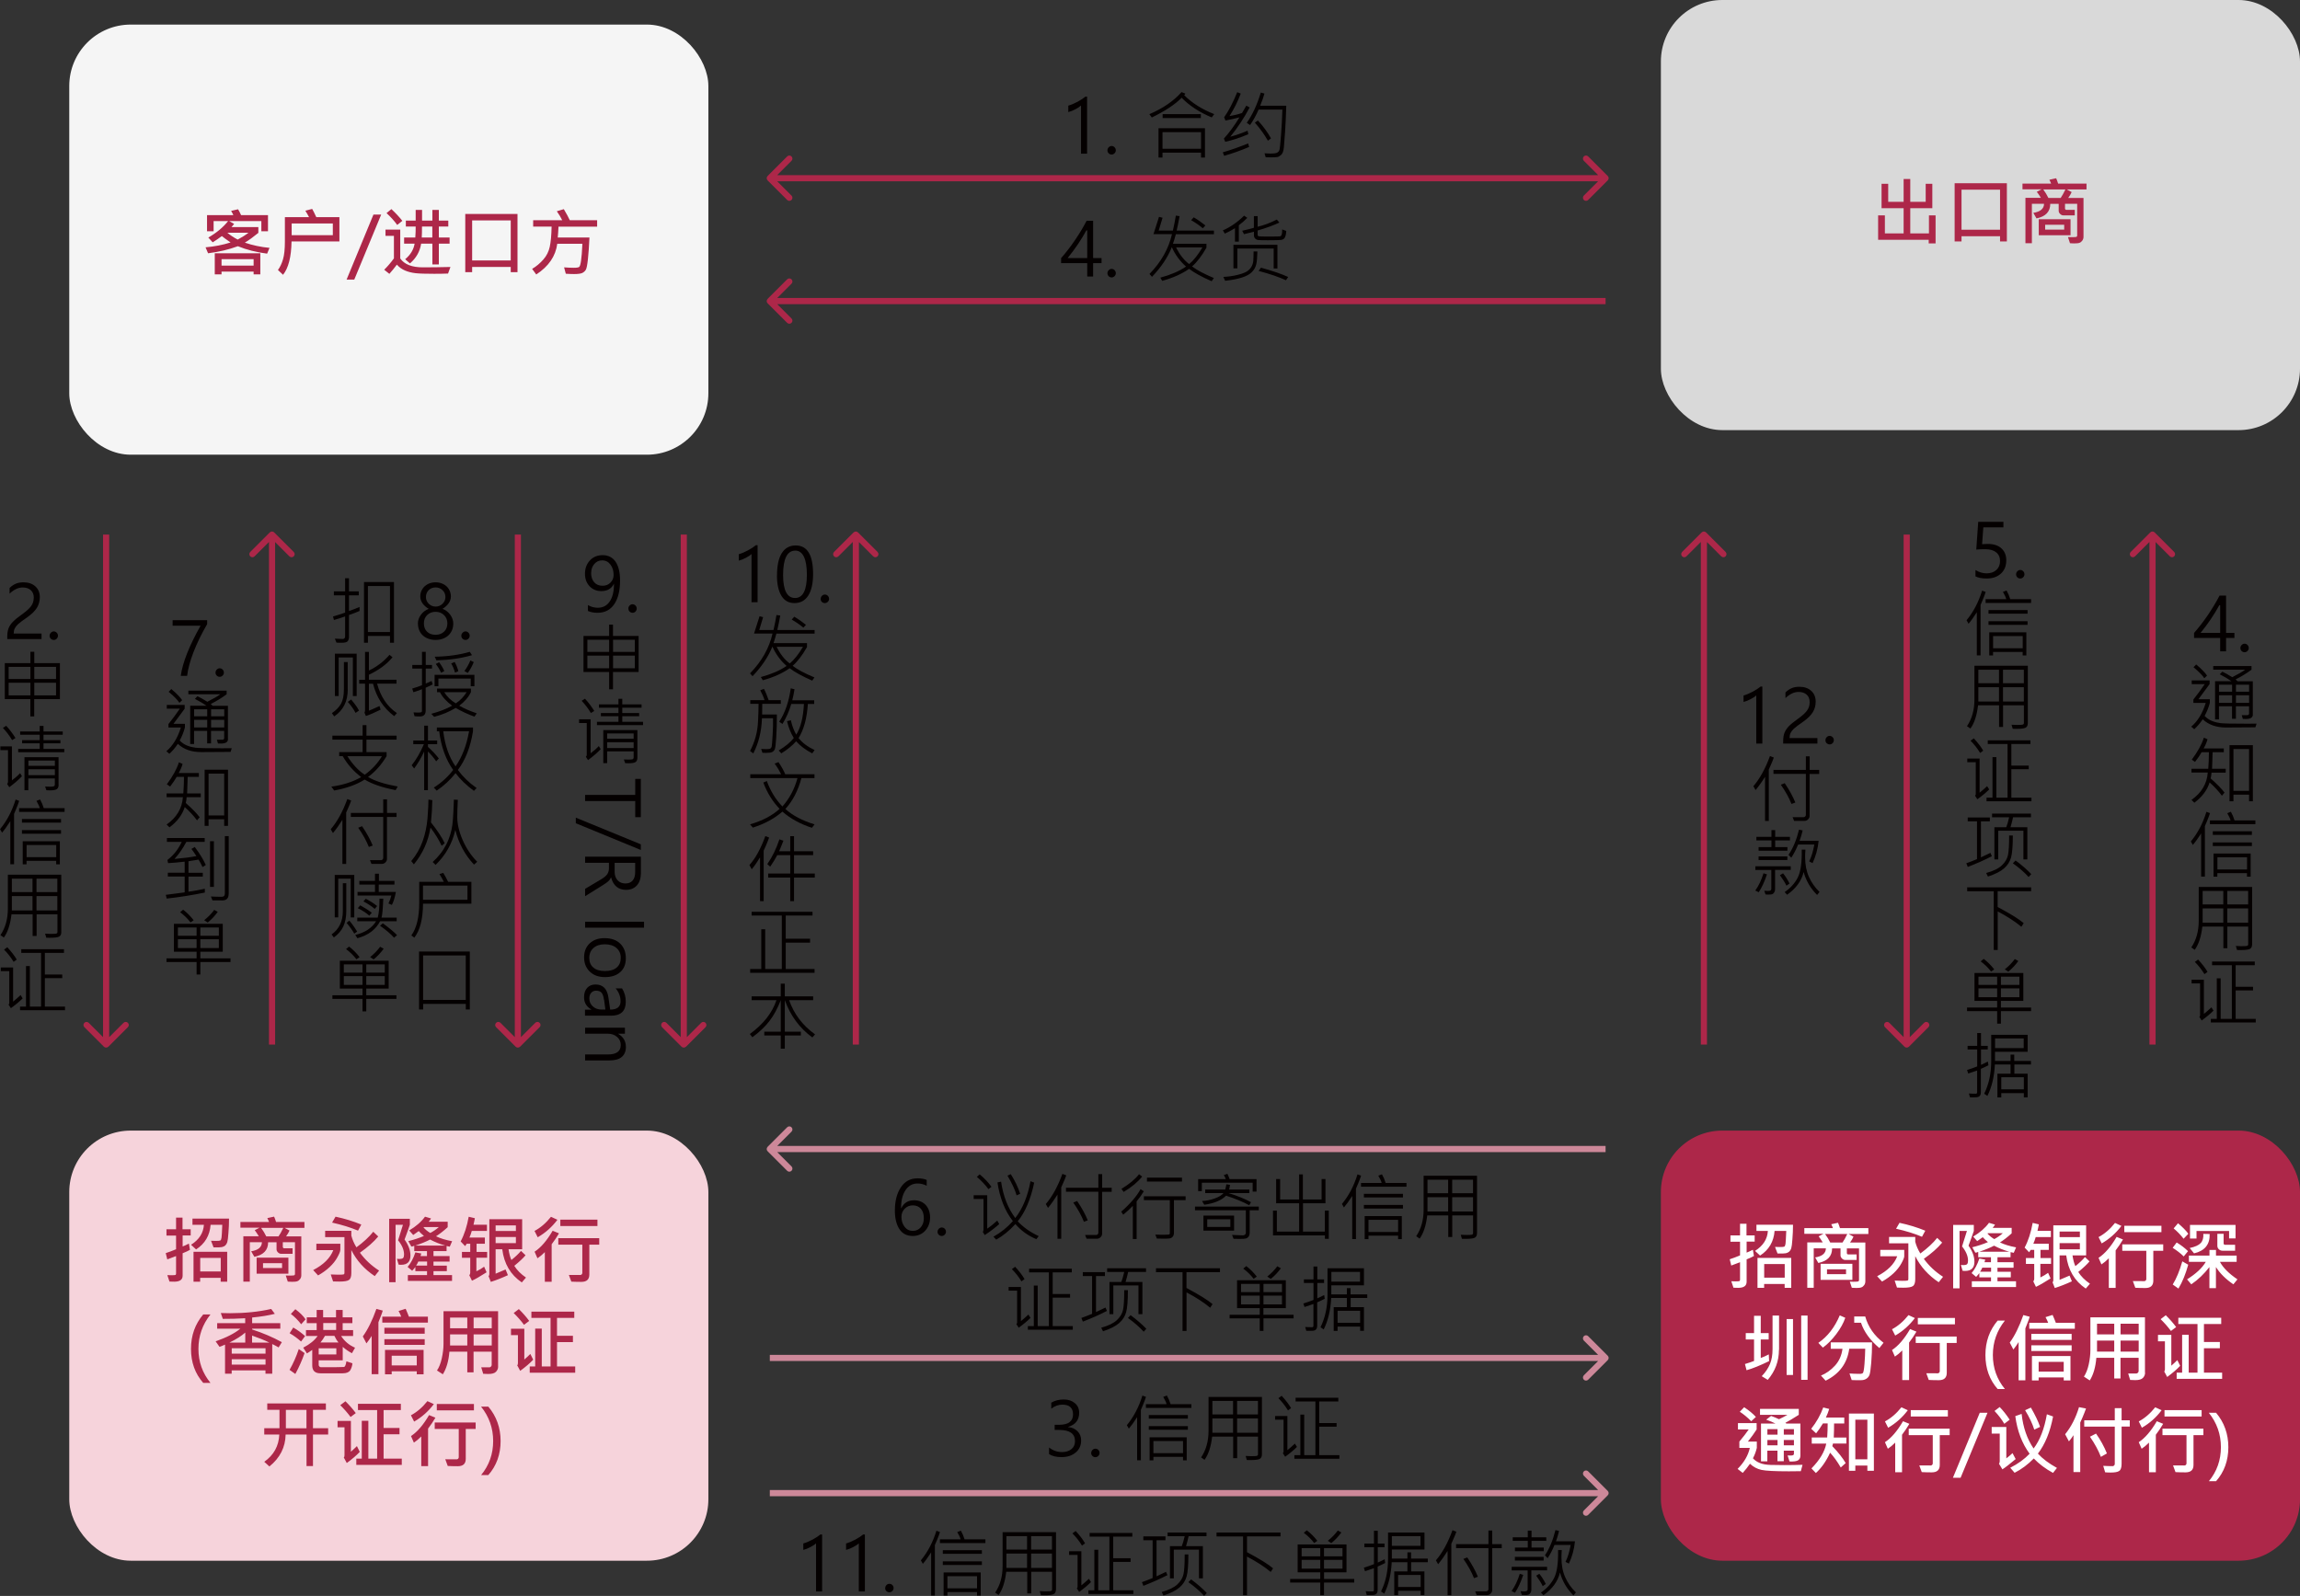 <?xml version="1.0" encoding="UTF-8"?>
<svg id="_圖層_2" data-name="圖層 2" xmlns="http://www.w3.org/2000/svg" viewBox="0 0 374.27 259.73">
  <rect x="0" y="0" width="374.27" height="259.73" fill="#333333" stroke="none"/>
  <defs>
    <style>
      .cls-1 {
        fill: #cd8899;
      }

      .cls-1, .cls-2, .cls-3, .cls-4, .cls-5, .cls-6, .cls-7 {
        stroke-width: 0px;
      }

      .cls-2 {
        fill: #d9d9d9;
      }

      .cls-3 {
        fill: #ad2749;
      }

      .cls-4 {
        fill: #fff;
      }

      .cls-5 {
        fill: #f6d3db;
      }

      .cls-6 {
        fill: #f5f5f5;
      }

      .cls-7 {
        fill: #040000;
      }
    </style>
  </defs>
  <g id="_圖層_1-2" data-name="圖層 1">
    <rect class="cls-2" x="270.27" width="104" height="70" rx="10" ry="10"/>
    <path class="cls-3" d="M314.96,39.61h-1.11v-.59h-8.23v-3.97h1.1v2.94h3.05v-4.11h-3.59v-3.97h1.08v2.94h2.51v-3.72h1.08v3.72h2.51v-2.94h1.08v3.97h-3.59v4.11h3.04v-2.94h1.08v4.56ZM326.56,39.29h-1.1v-.85h-6.27v.85h-1.12v-9.47h8.5v9.47ZM325.46,37.39v-6.52h-6.27v6.52h6.27ZM339.54,30.83h-3.23l.8.43c-.12.29-.31.61-.56.96h2.49v6.32c0,.23-.07.44-.19.61-.13.18-.28.3-.45.36-.16.07-.44.1-.82.1-.2,0-.45,0-.74-.03l-.33-1c.2.01.39.02.56.02.47,0,.74-.02.82-.05.08-.04.12-.11.12-.22v-5.16h-1.98v.79s.02.08.06.12c.04.05.08.07.12.07h1.41v.9h-1.87c-.18,0-.35-.08-.51-.23-.16-.16-.24-.33-.24-.51v-1.14h-1.37c0,1.28-.75,2.07-2.24,2.37l-.52-.9c1.16-.18,1.74-.68,1.75-1.48h-1.98v6.42h-1.05v-7.38h2.52c-.28-.45-.5-.78-.67-.98l.78-.41h-3.11v-.93h4.66c-.05-.15-.15-.36-.28-.63l1.1-.24c.1.22.21.51.32.87h4.62v.93ZM336.1,30.83h-3.61c.33.45.61.91.84,1.39h1.99c.22-.3.48-.77.78-1.39ZM336.93,38.29h-5.17v-2.61h5.17v2.61ZM335.9,37.37v-.79h-3.1v.79h3.1Z"/>
    <path class="cls-7" d="M285.79,121v-7.83c-.17.18-.47.38-.89.6-.41.22-.81.38-1.18.47v-1.05c.46-.13.97-.34,1.51-.63.54-.29.96-.57,1.27-.83h.28v9.28h-.98ZM294.48,114.27c0-.52-.16-.93-.49-1.22-.32-.29-.76-.44-1.31-.44-.39,0-.77.09-1.14.28-.37.19-.7.43-1,.73v-.93c.29-.29.62-.52.98-.68.36-.16.79-.24,1.28-.24.81,0,1.45.22,1.93.66.48.43.73,1.02.73,1.76,0,.64-.16,1.21-.47,1.72-.31.5-.82,1.01-1.52,1.51-.77.53-1.29.92-1.55,1.16-.26.24-.44.48-.55.71-.11.23-.16.5-.16.82h4.53v.9h-5.57v-.39c0-.54.07-.99.21-1.36.15-.37.38-.72.71-1.07.34-.35.84-.75,1.5-1.22.71-.51,1.2-.96,1.47-1.34.28-.39.42-.83.42-1.34ZM297.05,120.46c0-.19.07-.35.2-.49.14-.14.3-.21.48-.21s.35.07.48.21c.13.13.2.29.2.49s-.07.35-.2.49c-.13.13-.29.2-.48.2s-.34-.07-.48-.19c-.14-.13-.2-.3-.2-.49ZM288.65,123.28c-.11.33-.28.74-.5,1.24l-.32.72v8.37h-.61v-7.19c-.5.81-1.01,1.52-1.54,2.16l-.36-.63c1.05-1.22,1.95-2.85,2.7-4.91l.63.25ZM296.02,125.96h-1.55v6.84c0,.2-.08.38-.25.55-.17.17-.36.25-.59.25h-1.68l-.25-.61h1.79c.1,0,.18-.04.26-.11.08-.07.11-.16.11-.27v-6.66h-5.27v-.65h5.27v-2.21h.62v2.21h1.55v.65ZM292.15,130.61l-.63.23c-.39-1-.97-2.04-1.73-3.13l.63-.25c.75,1.11,1.33,2.16,1.73,3.15ZM295.94,136.84c-.13,1.3-.46,2.51-.99,3.63l-.55-.28c.38-.77.65-1.68.84-2.75h-2.64c-.31.78-.68,1.5-1.11,2.15l-.45-.47c.73-1.07,1.3-2.44,1.71-4.1l.59.13c-.14.6-.31,1.16-.5,1.69h3.11ZM291.27,136.77h-2.4v1.09h1.99v.59h-4.69v-.59h2.09v-1.09h-2.45v-.58h2.45v-1.09h.61v1.09h2.4v.58ZM296.09,145.16l-.4.49c-1.07-1.07-1.8-2.31-2.19-3.73-.34,1.43-1.23,2.66-2.69,3.7l-.4-.44c.92-.62,1.63-1.4,2.11-2.32.49-.92.71-2.46.67-4.59h.6c-.03.45-.05.86-.05,1.24,0,1.21.21,2.28.62,3.2s.99,1.74,1.73,2.46ZM290.85,139.97h-4.68v-.59h4.68v.59ZM291.41,141.57h-2.56v3.18c0,.18-.05.35-.14.49-.09.14-.2.23-.3.28-.11.05-.33.07-.66.07-.15,0-.3,0-.45-.02l-.21-.61c.18.02.36.04.56.04.24,0,.4-.03.47-.09.08-.06.12-.15.12-.26v-3.07h-2.6v-.59h5.76v.59ZM287.53,142.3c-.39,1.18-.84,2.15-1.34,2.91l-.56-.28c.53-.73.98-1.66,1.34-2.81l.56.18ZM291.2,143.79l-.5.35c-.2-.44-.55-1.01-1.06-1.71l.51-.3c.36.43.71.98,1.05,1.65Z"/>
    <path class="cls-7" d="M326.47,91.22c0,.89-.29,1.61-.88,2.14-.59.53-1.35.79-2.3.79-.79,0-1.4-.12-1.83-.35v-1.03c.59.36,1.2.54,1.8.54.66,0,1.2-.18,1.6-.55.4-.37.6-.85.6-1.45s-.21-1.08-.63-1.42c-.42-.34-1.01-.51-1.78-.51-.59,0-1.07.02-1.46.06l.32-4.52h4.1v.9h-3.27l-.2,2.74c.49-.03.8-.04.92-.04.95,0,1.69.24,2.22.72.53.48.8,1.14.8,1.99ZM328.07,93.46c0-.19.07-.35.21-.49.14-.14.29-.21.47-.21.19,0,.35.07.48.21.13.13.2.29.2.49s-.07.35-.21.49c-.13.13-.29.2-.47.2s-.34-.06-.47-.19c-.14-.13-.21-.3-.21-.49ZM330.5,98.13h-7.39v-.62h3.36c-.06-.28-.24-.67-.54-1.18l.59-.23c.25.44.45.91.6,1.41h3.39v.62ZM323.12,96.34c-.11.36-.28.81-.5,1.34l-.33.77v8.21h-.61v-7.02c-.52.81-.96,1.44-1.35,1.87l-.32-.57c1.11-1.34,1.95-2.94,2.53-4.82l.59.22ZM329.94,99.88h-6.36v-.59h6.36v.59ZM329.94,101.69h-6.36v-.59h6.36v.59ZM329.74,106.67h-.6v-.57h-4.82v.57h-.62v-3.76h6.04v3.76ZM329.15,105.5v-1.98h-4.82v1.98h4.82ZM329.97,117.75c0,.32-.12.55-.35.68-.23.13-.75.19-1.57.19-.18,0-.36,0-.53-.01l-.19-.66c.3.02.59.03.87.03.57,0,.9-.02,1-.07s.14-.12.14-.23v-2.89h-3.39v3.52h-.65v-3.52h-3.42c-.19,1.64-.6,2.9-1.24,3.78l-.56-.39c.81-1.2,1.21-2.64,1.21-4.32v-5.51h8.69v9.4ZM329.33,111.19v-2.19h-3.39v2.19h3.39ZM325.29,111.19v-2.19h-3.36v2.19h3.36ZM329.33,114.17v-2.33h-3.39v2.33h3.39ZM325.29,114.17v-2.33h-3.36v2.33h3.36ZM322.72,122.17l-.5.37c-.45-.74-.97-1.4-1.56-1.99l.53-.39c.68.74,1.19,1.41,1.54,2.02ZM330.58,130.41h-7.32v-.59h.97v-6.6h.63v6.6h1.82v-8.74h-3.22v-.6h6.95v.6h-3.11v3.52h2.83v.59h-2.83v4.63h3.27v.59ZM323.69,128.48c-.49.49-1.13,1.03-1.92,1.6l-.38-.59c.08-.07.12-.15.12-.24v-5.2h-1.38v-.6h2v5.56c.41-.33.82-.69,1.23-1.07l.33.53ZM330.5,133.01h-2.92c-.12.54-.26,1.08-.42,1.62h2.74v5.24h-.64v-4.67h-4.09v4.67h-.63v-5.24h1.93c.14-.35.3-.89.47-1.62h-2.78v-.6h6.33v.6ZM324.12,139.35c-1.18.61-2.49,1.19-3.91,1.74l-.24-.6c.51-.18,1.09-.4,1.74-.67v-6.15h-1.51v-.63h3.6v.63h-1.45v5.86c.38-.17.89-.41,1.54-.73l.24.55ZM327.54,135.98c0,1.7-.1,2.9-.29,3.58-.19.68-.57,1.27-1.14,1.77-.57.5-1.45.94-2.62,1.33l-.29-.58c1.16-.32,2.02-.73,2.55-1.24.54-.51.87-1.07,1-1.68.13-.61.19-1.68.19-3.19h.6ZM330.54,142.26l-.43.47c-.65-.72-1.5-1.47-2.57-2.24l.45-.45c1,.74,1.85,1.48,2.55,2.22ZM330.51,145.04h-5.44v2.57c2.09,1.11,3.5,1.99,4.24,2.63l-.38.59c-1.02-.85-2.31-1.69-3.85-2.5v6.28h-.65v-9.56h-4.32v-.64h10.41v.64ZM324.52,157.76l-.52.36c-.46-.61-1.02-1.16-1.69-1.66l.49-.41c.62.47,1.19,1.04,1.72,1.72ZM328.43,156.41c-.47.65-1.02,1.23-1.63,1.73l-.57-.38c.67-.54,1.21-1.1,1.63-1.68l.58.33ZM330.51,164.56h-4.91v2.04h-.61v-2.04h-4.9v-.59h4.9v-1.08h-3.69v-4.54h7.95v4.54h-3.65v1.08h4.91v.59ZM328.61,160.29v-1.34h-3.01v1.34h3.01ZM324.99,160.29v-1.34h-3.04v1.34h3.04ZM328.61,162.29v-1.43h-3.01v1.43h3.01ZM324.99,162.29v-1.43h-3.04v1.43h3.04ZM323.55,173.38c-.49.25-.9.44-1.21.57v3.8c0,.27-.06.47-.18.6-.12.13-.27.2-.44.22-.17.02-.55.02-1.15.02l-.18-.63c.26.02.64.04,1.13.04.14,0,.21-.08.21-.24v-3.54c-.7.25-1.19.41-1.45.49l-.19-.57c.57-.18,1.12-.37,1.65-.58v-2.76h-1.56v-.59h1.56v-2.09h.62v2.09h1.1v.59h-1.1v2.5c.27-.11.64-.29,1.12-.54l.09.63ZM330.5,173.24h-2.71v1.5h2.16v3.85h-.62v-.69h-3.67v.7h-.63v-3.86h2.14v-1.5h-2.55c-.1,2-.51,3.7-1.22,5.12l-.52-.36c.76-1.55,1.14-3.3,1.14-5.26v-4.33h5.93v2.77h-5.31v1.48h2.53v-1.02h.6v1.02h2.72v.57ZM329.31,170.58v-1.58h-4.66v1.58h4.66ZM329.33,177.28v-1.96h-3.67v1.96h3.67Z"/>
    <path class="cls-7" d="M361.28,103v-4.49l-.13-.03c-.84,1.54-1.86,3.05-3.06,4.52h3.19ZM362.24,96.92v6.08h1.36v.83h-1.36v2.17h-.96v-2.17h-4.25v-.82c.8-.91,1.57-1.91,2.3-2.99.73-1.09,1.35-2.12,1.85-3.09h1.07ZM364.57,105.46c0-.19.07-.35.21-.49.14-.14.29-.21.47-.21.19,0,.35.07.48.21.13.13.2.29.2.49s-.07.35-.21.49c-.13.13-.29.2-.47.2s-.34-.07-.47-.19c-.14-.13-.21-.3-.21-.49ZM359.14,109.95l-.44.43c-.33-.5-.92-1.1-1.76-1.79l.44-.45c.86.73,1.45,1.33,1.76,1.81ZM366.6,116.28c0,.49-.37.73-1.12.73-.12,0-.29,0-.51-.01l-.18-.61h.91c.07.01.13-.02.19-.07.06-.06.09-.12.09-.18v-1.19h-2.14v2.03h-.63v-2.03h-2.13v2.13h-.63v-6.22h2.66c-.51-.36-1.14-.73-1.9-1.12l.42-.43c.38.17.92.47,1.61.9,1.03-.52,1.73-.93,2.11-1.22h-5.2v-.59h6.23v.59c-.79.59-1.66,1.12-2.59,1.58.14.14.25.24.32.3h2.48v5.41ZM365.99,112.57v-1.14h-2.14v1.14h2.14ZM363.22,112.57v-1.14h-2.13v1.14h2.13ZM365.99,114.39v-1.24h-2.14v1.24h2.14ZM363.22,114.39v-1.24h-2.13v1.24h2.13ZM367.2,117.78l-.19.59-4.77.03c-1.58,0-2.85-.44-3.8-1.34-.41.62-.88,1.16-1.38,1.62l-.49-.42c1.05-.88,1.84-2.17,2.36-3.86h-2.01v-.56c.6-.74,1.21-1.57,1.85-2.5h-2.12v-.61h2.91v.61l-1.82,2.46h1.86v.59c-.19.73-.48,1.44-.85,2.13.36.37.76.64,1.21.82.45.18.91.29,1.38.35.47.06,1.9.09,4.3.09.66,0,1.19,0,1.6-.01ZM362.17,125.74h-2.3c-.02.34-.07.66-.14.95,1.03.9,1.78,1.67,2.26,2.31l-.43.5c-.57-.77-1.24-1.49-2-2.16-.39,1.25-1.22,2.36-2.48,3.3l-.47-.46c1.63-1.14,2.52-2.62,2.65-4.45h-2.65v-.61h2.73c.06-.77.1-1.67.11-2.7h-1.19c-.24.43-.59.96-1.07,1.58l-.53-.37c.96-1.29,1.62-2.48,1.96-3.57l.6.25c-.12.47-.33.96-.63,1.49h3.28v.62h-1.82l-.09,2.7h2.22v.61ZM366.6,130.41h-.62v-1.08h-2.54v1.08h-.64v-9.14h3.8v9.14ZM365.98,128.71v-6.81h-2.54v6.81h2.54ZM367,134.13h-7.39v-.61h3.36c-.06-.28-.24-.67-.54-1.18l.59-.23c.25.44.45.91.6,1.41h3.39v.61ZM359.62,132.34c-.11.36-.28.81-.5,1.34l-.33.77v8.21h-.61v-7.02c-.52.81-.96,1.43-1.35,1.87l-.32-.57c1.11-1.34,1.95-2.94,2.53-4.82l.59.22ZM366.44,135.88h-6.36v-.59h6.36v.59ZM366.44,137.69h-6.36v-.59h6.36v.59ZM366.24,142.67h-.6v-.57h-4.82v.57h-.62v-3.76h6.04v3.76ZM365.65,141.5v-1.98h-4.82v1.98h4.82ZM366.47,153.75c0,.32-.12.55-.35.68-.23.13-.75.19-1.57.19-.18,0-.36,0-.53-.01l-.19-.66c.3.02.59.04.87.04.57,0,.9-.02,1-.07s.14-.12.14-.23v-2.89h-3.39v3.52h-.65v-3.52h-3.42c-.19,1.64-.6,2.9-1.24,3.78l-.56-.39c.81-1.2,1.21-2.64,1.21-4.33v-5.51h8.69v9.4ZM365.83,147.19v-2.19h-3.39v2.19h3.39ZM361.79,147.19v-2.19h-3.36v2.19h3.36ZM365.83,150.17v-2.33h-3.39v2.33h3.39ZM361.79,150.17v-2.33h-3.36v2.33h3.36ZM359.22,158.17l-.5.37c-.45-.74-.97-1.4-1.56-1.99l.53-.39c.68.74,1.19,1.41,1.54,2.02ZM367.08,166.41h-7.32v-.59h.97v-6.6h.63v6.6h1.82v-8.74h-3.22v-.6h6.95v.6h-3.11v3.52h2.83v.59h-2.83v4.63h3.27v.59ZM360.19,164.48c-.49.49-1.13,1.03-1.92,1.6l-.38-.59c.08-.07.12-.15.12-.24v-5.2h-1.38v-.6h2v5.56c.41-.33.82-.69,1.23-1.07l.33.53Z"/>
    <path class="cls-3" d="M276.91,86.65c.2-.2.51-.2.71,0l3.18,3.18c.19.2.19.51,0,.71-.2.2-.51.2-.71,0l-2.83-2.83-2.83,2.83c-.2.2-.51.2-.71,0-.19-.2-.19-.51,0-.71l3.18-3.18ZM276.77,170v-83h1v83h-1Z"/>
    <path class="cls-3" d="M349.91,86.65c.2-.2.51-.2.71,0l3.18,3.18c.19.2.19.51,0,.71-.2.2-.51.2-.71,0l-2.83-2.83-2.83,2.83c-.2.2-.51.2-.71,0-.19-.2-.19-.51,0-.71l3.18-3.18ZM349.77,170v-83h1v83h-1Z"/>
    <rect class="cls-3" x="270.27" y="184" width="104" height="70" rx="10" ry="10"/>
    <path class="cls-4" d="M285.55,202.07h-1.33v1.79c.31-.12.65-.28,1.02-.47l.17,1.02c-.3.17-.7.36-1.19.55v3.65c0,.65-.45.98-1.36.98-.21,0-.48,0-.78-.02l-.35-1.05c.21.01.43.02.64.02.4,0,.63-.02.69-.05.06-.04.09-.11.09-.22v-2.85c-.3.12-.78.31-1.43.54l-.25-1.02c.54-.18,1.1-.38,1.68-.63v-2.22h-1.56v-1.03h1.56v-1.9h1.05v1.9h1.33v1.03ZM291.77,199.33c0,.82-.04,1.6-.1,2.36-.05.76-.12,1.25-.19,1.47-.07.22-.18.4-.32.53-.15.13-.33.22-.56.27-.23.05-.68.06-1.35.04l-.41-1.07c.34.02.61.02.81.02.39,0,.62-.02.71-.07s.15-.2.19-.46c.04-.26.07-.96.12-2.09h-1.9c-.13,1.74-.92,3.08-2.36,4.01l-.82-.76c1.31-.83,2.01-1.91,2.09-3.25h-1.86v-1.01h5.96ZM291.48,209.59h-1.07v-.63h-3.34v.63h-1.08v-4.87h5.49v4.87ZM290.42,207.93v-2.21h-3.34v2.21h3.34ZM304.04,200.83h-3.23l.8.43c-.12.29-.31.61-.56.96h2.49v6.32c0,.23-.07.44-.19.61-.13.18-.28.3-.45.36-.16.07-.44.1-.82.1-.2,0-.45-.01-.74-.03l-.33-1c.2.01.39.02.56.02.47,0,.74-.02.82-.05.08-.04.12-.11.12-.22v-5.16h-1.98v.79s.02.08.06.12c.04.05.08.07.12.07h1.41v.9h-1.87c-.18,0-.35-.08-.51-.23-.16-.16-.24-.33-.24-.51v-1.14h-1.37c0,1.28-.75,2.07-2.24,2.37l-.52-.9c1.16-.18,1.74-.68,1.75-1.48h-1.98v6.42h-1.05v-7.38h2.52c-.28-.45-.5-.78-.67-.99l.78-.41h-3.11v-.93h4.66c-.05-.15-.15-.36-.28-.63l1.1-.24c.1.22.21.51.32.87h4.62v.93ZM300.6,200.83h-3.61c.33.45.61.91.84,1.39h1.99c.22-.3.48-.77.78-1.39ZM301.43,208.29h-5.17v-2.61h5.17v2.61ZM300.4,207.37v-.79h-3.1v.79h3.1ZM313.29,200.3l-.53.98c-1.19-.51-2.6-.94-4.22-1.31l.56-.96c1.5.32,2.9.75,4.19,1.28ZM316.18,207.8l-.7.88c-1.69-1.12-2.96-2.54-3.82-4.24v3.73c0,.59-.13.97-.39,1.14-.26.18-.78.26-1.55.26-.28,0-.62,0-1.03-.02l-.38-1.14c.48.02.89.04,1.22.04.52,0,.81-.02.89-.05.08-.04.12-.11.12-.22v-5.84h-3.14v-1.03h4.26v.78c.16.62.43,1.26.83,1.91,1.17-.86,2.08-1.71,2.74-2.54l.81.77c-.73.88-1.73,1.76-2.98,2.64.83,1.14,1.86,2.11,3.11,2.91ZM309.87,204.45c0,.2-.15.59-.46,1.15-.31.57-.73,1.1-1.27,1.61-.54.51-1.17.96-1.88,1.36l-.8-.87c1.69-.87,2.78-1.96,3.27-3.25h-2.76v-1.04h3.9v1.04ZM328.08,202.98l-.39.91c-.1-.02-.27-.06-.52-.11v.83h-2.13v.81h2.62v.9h-2.62v.66h2.17v.9h-2.17v.64h3.02v.94h-7.19v-.94h3.12v-.64h-1.9v-.69c-.05.09-.22.29-.52.62l-.74-.62c.52-.6.94-1.39,1.26-2.37l.96.18s-.05.18-.12.42h1.05v-.81h-2.07v-.87c-.16.08-.31.12-.47.13l-.5-.88c.93-.23,1.78-.51,2.55-.84-.37-.31-.65-.57-.85-.8-.15.12-.45.33-.9.64l-.65-.74c1.1-.66,1.96-1.4,2.57-2.24l.98.29c-.11.18-.23.36-.38.53h3.09v.89c-.68.62-1.31,1.11-1.9,1.48.7.34,1.57.61,2.6.8ZM325.91,200.7h-2.41l-.09.05c.29.34.66.65,1.11.91.53-.28.99-.6,1.39-.96ZM326.95,203.71c-.89-.25-1.71-.58-2.46-.98-.63.33-1.43.66-2.39.98h4.85ZM324,206.97v-.66h-1.43c-.1.25-.22.47-.36.66h1.79ZM320.33,202.73c.64.9.96,1.77.96,2.61,0,1-.51,1.5-1.52,1.5-.09,0-.23,0-.4-.02l-.28-.95c.15.01.26.02.36.02.34,0,.56-.05.65-.16.1-.11.15-.3.15-.56,0-.74-.32-1.51-.97-2.32.29-.88.55-1.72.79-2.52h-1.2v9.34h-1.04v-10.32h3.36v.98c-.21.64-.5,1.44-.86,2.4ZM333.74,205.69h-1.72v2.21c.44-.21.86-.46,1.26-.75l.4.91c-1.05.67-1.85,1.13-2.38,1.37l-.43-.89c.1-.11.15-.24.15-.39v-2.45h-1.35v-.96h1.35v-1.33h-.57c-.11.17-.2.3-.26.39l-.73-.76c.6-1.12,1.03-2.46,1.31-4.02l1,.24c-.02.18-.1.54-.22,1.06h2.18v1.01h-2.47c-.09.33-.21.69-.38,1.08h2.51v1h-1.35v1.33h1.72v.96ZM340.09,208.92l-.68.79c-1.83-1.24-2.89-3.04-3.18-5.4h-1.08v3.98l1.62-.69.38.93c-1,.46-1.92.82-2.78,1.09l-.36-.92c.08-.1.12-.22.12-.36v-8.92h5.34v4.89h-2.22c.12.76.27,1.34.47,1.75.67-.54,1.19-1.03,1.56-1.48l.74.71c-.39.47-1,1.04-1.83,1.72.44.71,1.07,1.34,1.9,1.91ZM338.45,201.34v-.91h-3.3v.91h3.3ZM338.45,203.32v-1h-3.3v1h3.3ZM345.21,199.51c-.88,1.17-1.94,2.12-3.21,2.85l-.51-1.03c.95-.5,1.85-1.26,2.68-2.3l1.04.48ZM351.72,200.53h-6.04v-1.04h6.04v1.04ZM345.46,201.73c-.37.63-.77,1.22-1.19,1.77v6.1h-1.11v-4.82c-.43.43-.83.76-1.2,1l-.47-1.07c1.01-.66,2-1.8,2.94-3.41l1.03.42ZM352.02,203.56h-1.62v4.86c0,.8-.43,1.2-1.3,1.2-.56,0-1.1-.01-1.63-.04l-.4-1.09c.33,0,.96.01,1.86.01.08,0,.15-.03.22-.09.08-.07.11-.15.11-.24v-4.61h-3.91v-1.05h6.66v1.05ZM356.1,200.79l-.77.81c-.48-.62-1.02-1.18-1.62-1.68l.71-.84c.73.61,1.29,1.18,1.68,1.71ZM363.77,201.55h-1.04v-1.21h-5.3v1.23h-1.06v-2.22h7.41v2.21ZM363.7,203.55h-2.04c-.23,0-.42-.08-.59-.23-.17-.16-.25-.35-.25-.57v-1.95h1.02v1.6s.02.08.07.12c.04.04.08.06.12.06h1.68v.97ZM359.57,200.83c.06,1.69-.79,2.74-2.54,3.15l-.71-.87c.86-.18,1.46-.45,1.79-.8.33-.35.47-.85.43-1.5l1.03.02ZM356.05,203.62l-.7.86c-.51-.5-1.11-.97-1.8-1.4l.65-.87c.69.41,1.3.88,1.85,1.41ZM364.09,208.21l-.66.81c-1.25-.85-2.2-1.79-2.84-2.82v3.44h-1.06v-3.43c-.88,1.14-1.87,2.08-2.95,2.81l-.69-.81c1.44-.9,2.46-1.84,3.05-2.85h-2.75v-1.02h3.35v-.92h1.06v.92h3.36v1.02h-2.72c.51.96,1.46,1.91,2.85,2.85ZM356.08,205.83c-.41,1.5-.94,2.79-1.59,3.88l-.93-.66c.6-.97,1.12-2.23,1.56-3.77l.96.55ZM294.14,224.56h-1.04v-10.46h1.04v10.46ZM289.48,219.68c0,1.84-.61,3.47-1.82,4.89l-.98-.6c.62-.65,1.06-1.31,1.34-1.98.28-.67.42-1.48.42-2.44v-5.45h1.06v5.57ZM287.87,221.52c-1.45.71-2.67,1.2-3.66,1.48l-.26-1.01c.63-.19,1.12-.36,1.48-.5v-3.5h-1.35v-1.03h1.35v-2.82h1.09v2.82h1.29v1.03h-1.29v3.02c.4-.15.84-.34,1.31-.59l.05,1.1ZM291.77,223.77h-1.04v-9.1h1.04v9.1ZM300.27,214.48c-.28.84-.77,1.72-1.46,2.64-.7.92-1.42,1.65-2.18,2.2l-.74-.77c1.5-1.03,2.66-2.52,3.49-4.48l.9.4ZM306.5,218.53l-.68.86c-1.49-1.26-2.49-2.63-2.99-4.12h-1.1v-1.02h1.79c.48,1.71,1.48,3.14,2.98,4.28ZM304.63,218.45c0,1.12-.04,2.22-.13,3.32-.09,1.1-.19,1.77-.3,2.03-.11.25-.28.46-.52.6-.24.15-.52.22-.85.22-.75,0-1.25,0-1.51-.02l-.36-1.07c.56.04,1.15.06,1.75.06.15,0,.28-.04.4-.11.12-.08.22-.58.29-1.5.07-.92.11-1.75.12-2.48h-2.6c-.32,2.37-1.6,4.1-3.84,5.2l-.76-.83c.83-.34,1.59-.87,2.27-1.61.68-.74,1.09-1.66,1.23-2.75h-1.91v-1.05h6.72ZM311.6,214.51c-.88,1.17-1.94,2.12-3.2,2.85l-.52-1.03c.95-.5,1.85-1.26,2.68-2.3l1.04.48ZM318.12,215.53h-6.04v-1.04h6.04v1.04ZM311.85,216.73c-.37.63-.77,1.22-1.19,1.77v6.1h-1.11v-4.82c-.43.43-.83.76-1.2,1l-.47-1.07c1.02-.66,2-1.8,2.94-3.41l1.03.42ZM318.41,218.56h-1.62v4.86c0,.8-.43,1.2-1.3,1.2-.55,0-1.1-.01-1.63-.04l-.4-1.09c.34,0,.96.01,1.86.01.08,0,.15-.03.22-.09.07-.07.11-.15.11-.24v-4.61h-3.91v-1.05h6.66v1.05ZM325.07,226.06c-1.32-1.5-1.99-3.34-1.99-5.53s.66-4.03,1.99-5.61h1.18c-1.3,1.63-1.96,3.5-1.96,5.6s.65,3.94,1.96,5.54h-1.18ZM337.63,216.25h-7.42v-.97h3.08c-.09-.26-.24-.57-.43-.92l1.15-.36c.25.56.42.99.53,1.28h3.09v.97ZM330.28,214.31c-.06.24-.2.61-.4,1.12l-.3.76v8.45h-1.1v-6.22c-.25.4-.53.81-.85,1.21l-.59-1.13c.81-1.1,1.54-2.59,2.21-4.48l1.02.27ZM337.11,218.06h-6.56v-.97h6.56v.97ZM337.11,219.87h-6.56v-.93h6.56v.93ZM336.92,224.66h-1.1v-.49h-4.08v.49h-1.09v-3.97h6.27v3.97ZM335.82,223.22v-1.58h-4.08v1.58h4.08ZM349.06,223.4c0,.33-.12.61-.35.85-.23.24-.65.36-1.24.36-.27,0-.55-.01-.84-.03l-.32-1.05h1.34c.09-.01.18-.05.25-.13.07-.08.11-.17.11-.26v-2.16h-2.95v3.36h-1.02v-3.36h-2.91c-.13,1.54-.49,2.77-1.07,3.68l-.95-.62c.33-.5.6-1.16.78-1.98.18-.82.27-1.61.27-2.36v-5.31h8.88v9.01ZM348.02,217.17v-1.74h-2.95v1.74h2.95ZM344.04,217.17v-1.74h-2.8v1.74h2.8ZM348.02,219.97v-1.8h-2.95v1.8h2.95ZM344.04,219.97v-1.8h-2.8v1.8h2.8ZM354.11,215.98l-.84.63c-.5-.68-1.06-1.31-1.68-1.92l.84-.64c.66.65,1.22,1.29,1.68,1.92ZM361.61,224.4h-7.41v-1.01h.89v-6.16h1.07v6.16h1.43v-7.91h-3.12v-1.02h6.98v1.02h-2.81v2.92h2.59v1.02h-2.59v3.97h2.96v1.01ZM354.77,222.28c-.55.59-1.26,1.19-2.11,1.82l-.49-.91c.08-.04.12-.16.12-.34v-4.56h-1.13v-1.04h2.17v5.01c.34-.29.66-.59.98-.91l.46.93ZM285.73,230.6l-.76.7c-.63-.64-1.25-1.15-1.86-1.54l.71-.74c.8.53,1.43,1.05,1.91,1.58ZM292.97,236.91c0,.33-.12.58-.36.74-.24.16-.7.23-1.41.2l-.31-.98c.2,0,.38.01.55.01.32,0,.48-.09.48-.27v-.52h-1.65v1.72h-1.03v-1.72h-1.65v1.74h-1.03v-6.15h2.36c-.41-.21-.92-.42-1.52-.63l.8-.61c.5.18.93.35,1.29.53.48-.22.94-.46,1.37-.71h-4.46v-.97h6.31v.97c-.8.51-1.52.94-2.18,1.3l.16.12h2.28v5.22ZM291.92,233.48v-.89h-1.65v.89h1.65ZM289.25,233.48v-.89h-1.65v.89h1.65ZM291.92,235.22v-.87h-1.65v.87h1.65ZM289.25,235.22v-.87h-1.65v.87h1.65ZM293.32,238.39l-.28,1.04c-.69.01-1.34.02-1.95.02-2.26,0-3.75-.08-4.46-.23-.71-.16-1.33-.49-1.86-1-.39.56-.78,1.06-1.18,1.49l-.84-.65c1.07-1.07,1.73-2.21,1.99-3.42h-1.7v-1.03c.66-.79,1.17-1.45,1.52-1.97h-1.75v-1.03h3.04v1.03c-.38.59-.85,1.25-1.42,1.97h1.45v1.03c-.14.6-.35,1.16-.63,1.69.29.33.67.59,1.13.77.46.19,1.05.29,1.75.31.7.02,1.44.03,2.21.03,1.12,0,2.11-.02,2.97-.05ZM300.46,234.93h-2.19c-.03.18-.07.32-.11.42.97,1.01,1.7,1.93,2.18,2.76l-.8.72c-.55-.95-1.13-1.75-1.73-2.41-.65,1.4-1.42,2.5-2.32,3.31l-.72-.75c1.34-1.36,2.15-2.71,2.41-4.04h-2.36v-1h2.51c.05-.72.08-1.48.08-2.28h-.77c-.37.61-.74,1.15-1.11,1.61l-.8-.74c.86-1.08,1.51-2.24,1.96-3.47l.97.24c-.13.44-.31.91-.54,1.4h2.99v.97h-1.66c0,.55,0,1.31-.05,2.28h2.05v1ZM304.93,239.36h-1.06v-.85h-1.96v.85h-1.04v-9.31h4.06v9.31ZM303.87,237.5v-6.45h-1.96v6.45h1.96ZM310.45,229.51c-.88,1.17-1.94,2.12-3.2,2.85l-.52-1.03c.95-.5,1.85-1.26,2.68-2.3l1.04.48ZM316.97,230.53h-6.04v-1.04h6.04v1.04ZM310.7,231.73c-.37.63-.77,1.22-1.19,1.77v6.1h-1.11v-4.82c-.43.43-.83.76-1.2,1l-.47-1.07c1.02-.66,2-1.8,2.94-3.41l1.03.42ZM317.27,233.56h-1.62v4.86c0,.8-.43,1.2-1.3,1.2-.55,0-1.1-.01-1.63-.04l-.4-1.09c.34,0,.96.01,1.86.01.08,0,.15-.03.22-.09.07-.07.11-.15.11-.24v-4.61h-3.91v-1.05h6.66v1.05ZM323.42,229.92l-4.38,10.58h-1.25l4.37-10.58h1.26ZM327.02,231.05l-.87.67c-.41-.71-.94-1.4-1.59-2.09l.84-.64c.54.55,1.08,1.23,1.62,2.05ZM331.98,232.22l-.95.45c-.3-.97-.8-2.02-1.49-3.16l.94-.43c.71,1.24,1.21,2.28,1.5,3.15ZM334.72,238.9l-.64.81c-1.23-.67-2.28-1.46-3.13-2.35-.95.98-1.99,1.75-3.12,2.33l-.71-.82c1.26-.64,2.31-1.4,3.15-2.28-1.23-1.67-2.01-3.71-2.33-6.12l1.03-.36c.24,2.2.89,4.08,1.95,5.63,1.03-1.35,1.75-3.21,2.16-5.57l1.01.36c-.48,2.53-1.31,4.54-2.47,6.04.76.83,1.79,1.61,3.1,2.33ZM328,237.46c-1.03.86-1.75,1.42-2.16,1.67l-.56-.93c.09-.08.13-.21.13-.4v-4.49h-1.31v-1.07h2.38v5.1c.3-.21.64-.5,1.01-.85l.51.96ZM339.45,229.23c-.14.4-.33.88-.57,1.45l-.37.83v8.06h-1.1v-6c-.17.28-.42.62-.74,1.01l-.62-1.16c.97-1.19,1.73-2.66,2.26-4.41l1.14.22ZM346.57,232.17h-1.33v6.04c0,.61-.13,1-.39,1.18-.26.18-.72.26-1.39.26-.3,0-.6-.01-.9-.04l-.31-1.05c.55.03,1.07.05,1.54.05.08,0,.16-.04.23-.11.07-.07.11-.15.11-.24v-6.08h-4.97v-1.03h4.97v-1.98h1.11v1.98h1.33v1.03ZM342.85,236.54l-.98.56c-.41-1.06-1-2.15-1.78-3.28l.99-.51c.73,1.04,1.32,2.11,1.77,3.23ZM351.75,229.51c-.88,1.17-1.94,2.12-3.21,2.85l-.51-1.03c.95-.5,1.85-1.26,2.68-2.3l1.04.48ZM358.26,230.53h-6.04v-1.04h6.04v1.04ZM352,231.73c-.37.63-.77,1.22-1.19,1.77v6.1h-1.11v-4.82c-.43.43-.83.76-1.2,1l-.47-1.07c1.01-.66,2-1.8,2.94-3.41l1.03.42ZM358.56,233.56h-1.62v4.86c0,.8-.43,1.2-1.3,1.2-.56,0-1.1-.01-1.63-.04l-.4-1.09c.34,0,.96.01,1.86.01.08,0,.15-.03.22-.09.07-.07.11-.15.11-.24v-4.61h-3.91v-1.05h6.66v1.05ZM359.44,241.06c1.31-1.59,1.96-3.44,1.96-5.54s-.66-3.96-1.97-5.6h1.18c1.33,1.58,2,3.45,2,5.61s-.67,4.03-2,5.53h-1.17Z"/>
    <rect class="cls-6" x="11.27" y="4" width="104" height="70" rx="10" ry="10"/>
    <path class="cls-3" d="M43.86,40.33l-.39.95c-1.76-.23-3.35-.63-4.76-1.21-1.48.55-3.1.93-4.85,1.15l-.41-.97c1.42-.12,2.78-.38,4.07-.79-.7-.48-1.17-.83-1.42-1.04-.51.38-1,.72-1.49,1.02l-.71-.78c1.35-.78,2.42-1.67,3.22-2.68h-2.36v1.66h-1.07v-2.63h4.28c-.02-.09-.14-.31-.36-.69l1.13-.26c.12.18.29.49.49.95h4.38v2.63h-1.08v-1.66h-5.24l.81.46c-.12.16-.27.34-.43.52h4.37v.94c-.78.64-1.51,1.18-2.2,1.59,1.29.44,2.62.72,4.01.85ZM40.43,37.88h-3.43c.5.42,1.06.79,1.68,1.11.71-.38,1.29-.75,1.75-1.11ZM42.36,44.65h-1.09v-.45h-5.22v.45h-1.1v-3.43h7.41v3.43ZM41.27,43.23v-1.05h-5.22v1.05h5.22ZM55.22,39.29h-7.78c-.04,2.52-.5,4.33-1.38,5.43l-.83-.78c.34-.46.62-1.04.82-1.73.21-.69.31-1.67.31-2.94v-3.93h3.93c-.17-.33-.37-.68-.6-1.05l1.11-.29c.15.25.37.69.67,1.34h3.76v3.95ZM54.16,38.28v-1.91h-6.7v1.91h6.7ZM62.03,34.92l-4.38,10.58h-1.25l4.37-10.58h1.27ZM65.47,35.94l-.83.67c-.46-.64-1.04-1.28-1.74-1.93l.79-.65c.69.64,1.28,1.28,1.78,1.91ZM73.16,39.65h-1.75v3.39h-1.05v-3.39h-1.83c-.2,1.29-.81,2.36-1.82,3.22l-.78-.68c.87-.72,1.38-1.57,1.54-2.54h-1.71v-1h1.82c.05-.69.07-1.29.06-1.78h-1.6v-.97h1.6v-1.74h1.04v1.74h1.68v-1.74h1.05v1.74h1.54v.97h-1.54v1.78h1.75v1ZM70.35,38.65v-1.78h-1.68c0,.74-.01,1.34-.04,1.78h1.72ZM73.29,43.47l-.38,1.05c-.73.03-1.48.04-2.25.04-1.4,0-2.41-.03-3.03-.1-.62-.07-1.19-.21-1.71-.43-.52-.22-.97-.54-1.34-.96-.37.5-.78,1-1.22,1.5l-.84-.67c.54-.53,1.07-1.15,1.58-1.85v-3.66h-1.37v-1.02h2.4v4.7c.68.96,1.9,1.44,3.67,1.44,1.35,0,2.85-.02,4.49-.06ZM84.21,44.29h-1.1v-.85h-6.28v.85h-1.12v-9.47h8.5v9.47ZM83.11,42.39v-6.52h-6.28v6.52h6.28ZM97.16,36.89h-6.28c-.03.7-.07,1.29-.12,1.76h5.16c-.07,1.43-.15,2.61-.25,3.53-.1.92-.21,1.5-.34,1.72-.13.22-.32.39-.57.52-.25.12-.7.18-1.34.18-.42,0-.87-.02-1.35-.05l-.28-1.04c.61.05,1.14.07,1.6.07s.76-.05.87-.15c.11-.1.21-.43.29-1,.09-.57.16-1.49.22-2.76h-4.09c-.26,2.01-1.4,3.68-3.42,5l-.67-.91c.68-.4,1.28-.91,1.82-1.52.54-.61.88-1.3,1.05-2.08.17-.78.27-1.87.3-3.28h-3v-1.04h4.73c-.25-.5-.54-.98-.88-1.46l1.14-.34c.43.72.75,1.32.97,1.8h4.45v1.04Z"/>
    <rect class="cls-5" x="11.27" y="184" width="104" height="70" rx="10" ry="10"/>
    <path class="cls-3" d="M31.05,201.07h-1.33v1.79c.31-.12.65-.28,1.02-.47l.17,1.02c-.3.17-.7.36-1.19.55v3.65c0,.65-.45.98-1.36.98-.21,0-.47,0-.78-.02l-.35-1.05c.21.01.43.02.64.02.4,0,.63-.02.69-.05.06-.04.09-.11.09-.22v-2.85c-.3.12-.78.31-1.43.54l-.25-1.02c.54-.18,1.1-.38,1.68-.63v-2.22h-1.56v-1.03h1.56v-1.9h1.05v1.9h1.33v1.03ZM37.27,198.33c0,.82-.04,1.6-.1,2.36-.05.76-.12,1.25-.19,1.47-.07.22-.18.4-.32.53-.14.13-.33.22-.56.27-.23.05-.68.06-1.35.04l-.41-1.07c.34.02.61.02.81.02.39,0,.62-.02.71-.07.09-.05.15-.2.19-.46.04-.26.07-.96.12-2.09h-1.9c-.13,1.74-.92,3.08-2.36,4.01l-.82-.76c1.31-.83,2.01-1.91,2.09-3.25h-1.86v-1.01h5.96ZM36.98,208.59h-1.07v-.63h-3.34v.63h-1.08v-4.87h5.48v4.87ZM35.92,206.93v-2.21h-3.34v2.21h3.34ZM49.54,199.83h-3.23l.8.43c-.12.29-.31.61-.56.96h2.48v6.32c0,.23-.06.44-.19.61-.13.18-.28.3-.45.36-.16.07-.44.1-.82.1-.2,0-.45-.01-.74-.03l-.33-1c.2.01.39.02.56.02.47,0,.74-.02.82-.05.08-.04.12-.11.12-.22v-5.16h-1.98v.79s.02.08.06.12c.04.05.08.07.12.07h1.41v.9h-1.87c-.18,0-.35-.08-.51-.23-.16-.16-.23-.33-.23-.51v-1.14h-1.37c0,1.28-.75,2.07-2.24,2.37l-.52-.9c1.16-.18,1.74-.68,1.75-1.48h-1.97v6.42h-1.05v-7.38h2.52c-.28-.45-.5-.78-.67-.99l.78-.41h-3.11v-.93h4.66c-.05-.15-.15-.36-.28-.63l1.1-.24c.11.22.21.51.32.87h4.62v.93ZM46.1,199.83h-3.61c.33.45.61.91.84,1.39h1.99c.22-.3.48-.77.78-1.39ZM46.93,207.29h-5.17v-2.61h5.17v2.61ZM45.9,206.37v-.79h-3.1v.79h3.1ZM58.79,199.3l-.53.98c-1.19-.51-2.6-.94-4.22-1.31l.56-.96c1.5.32,2.9.75,4.19,1.28ZM61.68,206.8l-.7.88c-1.69-1.12-2.96-2.54-3.81-4.24v3.73c0,.59-.13.97-.39,1.14-.26.18-.78.26-1.55.26-.28,0-.62,0-1.03-.02l-.38-1.14c.48.02.89.04,1.22.04.52,0,.81-.02.89-.05.08-.04.12-.11.12-.22v-5.84h-3.14v-1.03h4.26v.78c.16.62.43,1.26.83,1.91,1.17-.86,2.08-1.71,2.74-2.54l.81.77c-.73.88-1.73,1.76-2.98,2.64.83,1.14,1.87,2.11,3.11,2.91ZM55.37,203.45c0,.2-.15.59-.46,1.15-.3.57-.73,1.1-1.27,1.61-.54.51-1.17.96-1.88,1.36l-.8-.87c1.69-.87,2.78-1.96,3.28-3.25h-2.76v-1.04h3.9v1.04ZM73.58,201.98l-.39.91c-.1-.02-.27-.06-.52-.11v.83h-2.13v.81h2.62v.9h-2.62v.66h2.17v.9h-2.17v.64h3.02v.94h-7.19v-.94h3.12v-.64h-1.9v-.69c-.05.09-.22.29-.52.62l-.74-.62c.52-.6.94-1.39,1.26-2.37l.96.18s-.05.18-.12.42h1.05v-.81h-2.07v-.87c-.16.08-.31.12-.47.13l-.5-.88c.93-.23,1.78-.51,2.55-.84-.37-.31-.65-.57-.85-.8-.15.12-.45.33-.9.64l-.65-.74c1.11-.66,1.96-1.4,2.57-2.24l.98.29c-.11.18-.23.36-.38.53h3.09v.89c-.68.62-1.31,1.11-1.9,1.48.7.34,1.57.61,2.6.8ZM71.41,199.7h-2.41l-.09.05c.29.34.66.65,1.11.91.53-.28.99-.6,1.39-.96ZM72.45,202.71c-.89-.25-1.71-.58-2.46-.98-.63.33-1.43.66-2.39.98h4.85ZM69.5,205.97v-.66h-1.43c-.1.25-.22.47-.36.66h1.79ZM65.83,201.73c.64.9.96,1.77.96,2.61,0,1-.51,1.5-1.52,1.5-.09,0-.23,0-.4-.02l-.28-.95c.14.01.26.02.36.02.34,0,.56-.05.65-.16.1-.11.15-.3.15-.56,0-.74-.32-1.51-.97-2.32.29-.88.55-1.72.79-2.52h-1.2v9.34h-1.04v-10.32h3.36v.98c-.21.64-.5,1.44-.86,2.4ZM79.24,204.69h-1.72v2.21c.45-.21.87-.46,1.26-.75l.4.91c-1.05.67-1.85,1.13-2.38,1.37l-.43-.89c.1-.11.15-.24.15-.39v-2.45h-1.35v-.96h1.35v-1.33h-.57c-.11.17-.2.3-.26.39l-.73-.76c.6-1.12,1.03-2.46,1.31-4.02l1,.24c-.02.18-.1.54-.22,1.06h2.19v1.01h-2.47c-.09.33-.21.69-.38,1.08h2.51v1h-1.35v1.33h1.72v.96ZM85.59,207.92l-.68.79c-1.83-1.24-2.89-3.04-3.18-5.4h-1.08v3.98l1.62-.69.38.93c-1,.46-1.92.82-2.78,1.09l-.36-.92c.08-.1.12-.22.12-.36v-8.92h5.34v4.89h-2.22c.12.76.27,1.34.47,1.75.67-.54,1.19-1.03,1.56-1.48l.74.71c-.39.47-1,1.04-1.83,1.72.44.71,1.07,1.34,1.9,1.91ZM83.95,200.34v-.91h-3.3v.91h3.3ZM83.95,202.32v-1h-3.3v1h3.3ZM90.71,198.51c-.88,1.17-1.94,2.12-3.21,2.85l-.52-1.03c.95-.5,1.85-1.26,2.68-2.3l1.04.48ZM97.22,199.53h-6.04v-1.04h6.04v1.04ZM90.96,200.73c-.37.63-.77,1.22-1.19,1.77v6.1h-1.11v-4.82c-.43.43-.83.76-1.2,1l-.47-1.07c1.02-.66,2-1.8,2.94-3.41l1.03.42ZM97.52,202.56h-1.62v4.86c0,.8-.43,1.2-1.3,1.2-.55,0-1.1-.01-1.63-.04l-.4-1.09c.34,0,.96.01,1.86.01.08,0,.15-.03.22-.09.07-.07.11-.15.11-.24v-4.61h-3.91v-1.05h6.66v1.05ZM33.07,225.06c-1.32-1.5-1.99-3.34-1.99-5.53s.66-4.03,1.99-5.61h1.18c-1.3,1.63-1.96,3.5-1.96,5.6s.65,3.94,1.96,5.54h-1.18ZM45.86,218.44l-.52.85c-.49-.28-.84-.46-1.04-.55v4.82h-1.1v-.53h-5.5v.53h-1.08v-4.73c-.28.13-.58.25-.9.36l-.63-.89c1.76-.62,3.1-1.31,4.02-2.06h-3.77v-.9h4.56v-.8c-1.25.07-2.46.11-3.64.1l-.33-.95c.51.02,1.02.03,1.51.03,2.43,0,4.66-.23,6.69-.69l.59.79c-.98.25-2.21.46-3.69.6v.92h4.58v.9h-4.58v.13c1.74.56,3.35,1.25,4.83,2.06ZM39.91,218.5v-1.63c-.59.53-1.45,1.08-2.57,1.63h2.57ZM43.83,218.5c-.8-.39-1.74-.77-2.81-1.14v1.14h2.81ZM43.21,220.3v-.88h-5.5v.88h5.5ZM43.21,222.09v-.88h-5.5v.88h5.5ZM49.72,214.72l-.71.8c-.52-.67-1.08-1.23-1.68-1.68l.73-.77c.74.55,1.3,1.1,1.66,1.65ZM57.79,219.31l-.52.92c-.51-.26-1.01-.61-1.5-1.03v2.19h-3.91v.76c0,.09.04.17.12.25.09.07.16.11.23.11,2.33,0,3.59-.01,3.76-.04.18-.03.31-.33.4-.92l.98.32c-.04.43-.16.81-.36,1.14-.21.32-.61.49-1.22.49h-3.63c-.89,0-1.33-.43-1.33-1.28v-2.53c-.29.2-.57.4-.86.57l-.61-.93c1.09-.57,1.87-1.21,2.34-1.9h-1.89v-.96h1.74v-1.13h-1.61v-.95h1.61v-1.2h1.05v1.2h2.1v-1.2h1.08v1.2h1.58v.95h-1.58v1.13h1.7v.96h-1.95c.56.86,1.31,1.5,2.26,1.9ZM54.7,216.45v-1.13h-2.1v1.13h2.1ZM55.08,218.48c-.26-.31-.48-.67-.66-1.07h-1.54c-.22.39-.46.75-.73,1.07h2.93ZM54.73,220.43v-1h-2.87v1h2.87ZM49.64,217.45l-.65.88c-.58-.52-1.2-.98-1.86-1.35l.59-.93c.72.41,1.36.88,1.92,1.39ZM49.56,220.22c-.39,1.12-.89,2.26-1.5,3.39l-.94-.67c.61-1.07,1.11-2.2,1.5-3.39l.94.66ZM69.63,215.25h-7.42v-.97h3.08c-.09-.26-.24-.57-.43-.92l1.15-.36c.25.56.42.99.53,1.28h3.09v.97ZM62.28,213.31c-.06.24-.2.61-.4,1.12l-.3.76v8.45h-1.1v-6.22c-.25.4-.53.81-.85,1.21l-.59-1.13c.8-1.1,1.54-2.59,2.21-4.48l1.02.27ZM69.11,217.06h-6.56v-.97h6.56v.97ZM69.11,218.87h-6.56v-.93h6.56v.93ZM68.92,223.66h-1.1v-.49h-4.08v.49h-1.09v-3.97h6.28v3.97ZM67.82,222.22v-1.58h-4.08v1.58h4.08ZM81.06,222.4c0,.33-.12.61-.35.85-.23.24-.65.36-1.24.36-.27,0-.55-.01-.84-.03l-.32-1.05h1.34c.09-.01.18-.05.25-.13.07-.08.11-.17.11-.26v-2.16h-2.95v3.36h-1.02v-3.36h-2.91c-.13,1.54-.49,2.77-1.07,3.68l-.95-.62c.34-.5.6-1.16.78-1.98.18-.82.28-1.61.28-2.36v-5.31h8.88v9.01ZM80.02,216.17v-1.74h-2.95v1.74h2.95ZM76.04,216.17v-1.74h-2.8v1.74h2.8ZM80.02,218.97v-1.8h-2.95v1.8h2.95ZM76.04,218.97v-1.8h-2.8v1.8h2.8ZM86.11,214.98l-.84.63c-.5-.68-1.06-1.31-1.68-1.92l.84-.64c.66.65,1.22,1.29,1.68,1.92ZM93.61,223.4h-7.41v-1.01h.89v-6.16h1.07v6.16h1.43v-7.91h-3.12v-1.02h6.98v1.02h-2.81v2.92h2.59v1.02h-2.59v3.97h2.96v1.01ZM86.77,221.28c-.55.59-1.26,1.19-2.12,1.82l-.49-.91c.08-.04.12-.16.12-.34v-4.56h-1.13v-1.04h2.17v5.01c.34-.29.66-.59.98-.91l.46.93ZM53.4,233.46h-2.47v5.13h-1.05v-5.13h-3.4c-.04,2.08-.92,3.81-2.64,5.2l-.84-.76c1.55-1.09,2.37-2.57,2.45-4.44h-2.45v-1.02h2.48v-3h-1.99v-1.04h9.54v1.04h-2.1v3h2.47v1.02ZM49.87,232.45v-3h-3.35v3h3.35ZM57.89,229.98l-.84.63c-.5-.68-1.06-1.31-1.68-1.92l.84-.64c.66.65,1.22,1.29,1.68,1.92ZM65.39,238.4h-7.41v-1.01h.89v-6.16h1.07v6.16h1.43v-7.91h-3.12v-1.02h6.98v1.02h-2.81v2.92h2.59v1.02h-2.59v3.97h2.96v1.01ZM58.55,236.28c-.55.59-1.26,1.19-2.12,1.82l-.49-.91c.08-.04.12-.16.12-.34v-4.56h-1.13v-1.04h2.17v5.01c.34-.29.66-.59.98-.91l.46.93ZM70.6,228.51c-.88,1.17-1.94,2.12-3.21,2.85l-.52-1.03c.95-.5,1.85-1.26,2.68-2.3l1.04.48ZM77.12,229.53h-6.04v-1.04h6.04v1.04ZM70.85,230.73c-.37.63-.77,1.22-1.19,1.77v6.1h-1.11v-4.82c-.43.43-.83.76-1.2,1l-.47-1.07c1.02-.66,2-1.8,2.94-3.41l1.03.42ZM77.41,232.56h-1.62v4.86c0,.8-.43,1.2-1.3,1.2-.55,0-1.1-.01-1.63-.04l-.4-1.09c.34,0,.96.01,1.86.01.08,0,.15-.03.22-.09.07-.07.11-.15.11-.24v-4.61h-3.91v-1.05h6.66v1.05ZM78.29,240.06c1.31-1.59,1.96-3.44,1.96-5.54s-.66-3.96-1.97-5.6h1.18c1.33,1.58,2,3.45,2,5.61s-.67,4.03-2,5.53h-1.17Z"/>
    <path class="cls-7" d="M150.79,192.97c-.48-.24-.97-.36-1.48-.36-.83,0-1.49.37-1.97,1.1-.48.73-.72,1.7-.71,2.93h.03c.42-.87,1.11-1.3,2.08-1.3.79,0,1.43.26,1.9.77.47.52.71,1.19.71,2.03s-.27,1.58-.8,2.16c-.53.57-1.21.85-2.03.85-.95,0-1.67-.37-2.16-1.11-.49-.74-.74-1.75-.74-3.03,0-1.54.32-2.79.97-3.77.64-.98,1.55-1.47,2.71-1.47.63,0,1.13.09,1.5.26v.93ZM146.69,198.03c0,.64.17,1.18.51,1.63.34.44.79.66,1.34.66s.97-.2,1.3-.59c.33-.39.49-.88.49-1.47,0-.66-.16-1.17-.48-1.54-.32-.37-.76-.55-1.32-.55-.51,0-.95.18-1.31.54-.35.36-.53.8-.53,1.32ZM152.57,200.46c0-.19.07-.35.21-.49.14-.14.29-.2.47-.2.19,0,.35.07.48.2.13.13.2.3.2.49s-.07.35-.21.49c-.13.13-.29.2-.48.2s-.34-.07-.47-.19c-.14-.13-.21-.3-.21-.49ZM166.01,194.28l-.58.26c-.26-.91-.76-1.98-1.49-3.21l.54-.24c.65,1.01,1.16,2.08,1.53,3.18ZM161.34,193.15l-.49.38c-.56-.75-1.19-1.41-1.89-2l.46-.41c.79.66,1.43,1.34,1.92,2.03ZM169.03,201.17l-.39.5c-1.34-.56-2.48-1.38-3.41-2.46-.97,1.07-2.01,1.92-3.12,2.54l-.45-.48c1.24-.7,2.29-1.55,3.16-2.54-1.29-1.65-2.12-3.74-2.51-6.29l.59-.13c.35,2.36,1.12,4.33,2.31,5.92,1.19-1.52,2.02-3.51,2.48-5.99l.6.23c-.57,2.7-1.46,4.8-2.68,6.29.86.94,1.99,1.74,3.4,2.41ZM162.61,199.21c-.69.61-1.48,1.21-2.37,1.8l-.31-.52c.07-.12.11-.23.11-.35v-5.01h-1.6v-.61h2.21v5.44c.39-.25.94-.69,1.63-1.31l.32.56ZM173.51,191.28c-.11.33-.28.74-.5,1.24l-.32.72v8.37h-.61v-7.19c-.5.8-1.01,1.52-1.54,2.16l-.36-.63c1.05-1.21,1.95-2.85,2.7-4.91l.63.25ZM180.89,193.96h-1.55v6.84c0,.2-.08.38-.25.55s-.37.25-.59.25h-1.68l-.25-.61h1.79c.1,0,.18-.04.26-.11.07-.07.11-.16.11-.27v-6.66h-5.27v-.65h5.27v-2.21h.62v2.21h1.55v.65ZM177.01,198.61l-.63.23c-.39-1-.97-2.04-1.73-3.13l.63-.25c.75,1.11,1.33,2.16,1.73,3.15ZM185.86,191.48c-.72.9-1.72,1.73-3.01,2.5l-.36-.49c1.31-.81,2.27-1.61,2.86-2.39l.52.39ZM192.34,192.29h-5.7v-.63h5.7v.63ZM186.13,193.87c-.33.56-.72,1.11-1.17,1.65v6.13h-.62v-5.4c-.43.46-.95.94-1.56,1.44l-.33-.49c1.49-1.31,2.54-2.54,3.15-3.67l.53.35ZM192.92,195.32h-1.89v5.33c0,.26-.07.47-.2.62-.13.15-.29.24-.46.27-.17.04-.52.05-1.04.05-.44,0-.8,0-1.08-.02l-.25-.64c.34.02.7.02,1.07.02.7,0,1.09-.01,1.17-.04.08-.03.12-.1.12-.21v-5.38h-4.22v-.63h6.79v.63ZM204.46,193.93h-.62v-1.45h-8.27v1.37h-.6v-1.95h4.5c-.07-.22-.18-.44-.33-.66l.59-.21c.16.34.28.62.36.87h4.38v2.04ZM203.58,195.64l-.3.51c-1.04-.57-2.3-1.09-3.77-1.56-.73.75-1.91,1.25-3.54,1.48l-.37-.61c.66-.03,1.35-.16,2.05-.41.7-.25,1.18-.54,1.44-.88h-2.97v-.58h3.26c.07-.26.13-.54.18-.85l.59.09c-.03.26-.08.51-.14.76h3.29v.58h-3.38c1.37.42,2.59.91,3.65,1.48ZM204.84,196.97h-1.48v3.54c0,.34-.06.58-.18.74-.11.16-.26.26-.44.31-.18.05-.51.07-.98.07-.29,0-.63,0-1.03-.02l-.24-.63c.91.05,1.5.07,1.78.07.1,0,.21-.04.31-.11.1-.08.15-.17.15-.27v-3.7h-8.27v-.6h10.38v.6ZM200.82,200.28h-4.99v-2.45h4.99v2.45ZM200.21,199.68v-1.25h-3.76v1.25h3.76ZM216.24,201.62h-.64v-.56h-8.45v-4.03h.63v3.41h3.62v-4.61h-3.74v-3.94h.65v3.32h3.09v-4.08h.61v4.08h3.05v-3.32h.63v3.94h-3.66v4.61h3.56v-3.42h.64v4.6ZM228.86,193.13h-7.39v-.61h3.36c-.06-.28-.24-.67-.54-1.18l.59-.23c.25.44.45.91.6,1.41h3.39v.61ZM221.48,191.34c-.11.36-.28.81-.5,1.34l-.33.77v8.21h-.61v-7.02c-.52.81-.97,1.43-1.35,1.87l-.32-.57c1.11-1.34,1.95-2.94,2.53-4.82l.59.22ZM228.3,194.88h-6.36v-.59h6.36v.59ZM228.3,196.69h-6.36v-.59h6.36v.59ZM228.11,201.67h-.6v-.57h-4.82v.57h-.62v-3.76h6.04v3.76ZM227.51,200.5v-1.98h-4.82v1.98h4.82ZM240.34,200.75c0,.32-.12.55-.35.68-.23.13-.75.19-1.57.19-.18,0-.36,0-.53-.01l-.19-.66c.3.02.59.04.87.04.57,0,.9-.02,1-.07s.14-.12.14-.23v-2.89h-3.39v3.52h-.65v-3.52h-3.42c-.19,1.64-.6,2.9-1.24,3.78l-.56-.39c.81-1.2,1.21-2.64,1.21-4.33v-5.51h8.69v9.4ZM239.7,194.19v-2.19h-3.39v2.19h3.39ZM235.65,194.19v-2.19h-3.36v2.19h3.36ZM239.7,197.17v-2.33h-3.39v2.33h3.39ZM235.65,197.17v-2.33h-3.36v2.33h3.36ZM166.72,208.17l-.5.37c-.45-.74-.97-1.4-1.56-1.99l.53-.39c.68.74,1.19,1.41,1.54,2.02ZM174.58,216.41h-7.32v-.59h.97v-6.6h.63v6.6h1.82v-8.74h-3.22v-.6h6.95v.6h-3.11v3.52h2.83v.59h-2.83v4.63h3.27v.59ZM167.69,214.48c-.49.49-1.13,1.03-1.92,1.6l-.38-.59c.08-.07.12-.15.12-.24v-5.2h-1.38v-.6h2v5.56c.41-.33.82-.69,1.22-1.07l.33.53ZM186.5,207.01h-2.92c-.12.54-.25,1.08-.42,1.62h2.74v5.24h-.64v-4.67h-4.09v4.67h-.63v-5.24h1.93c.14-.35.3-.89.47-1.62h-2.78v-.6h6.33v.6ZM180.12,213.35c-1.18.61-2.49,1.19-3.91,1.74l-.24-.6c.51-.18,1.09-.4,1.74-.67v-6.15h-1.51v-.63h3.6v.63h-1.45v5.86c.38-.17.89-.41,1.54-.73l.24.55ZM183.54,209.98c0,1.7-.1,2.9-.29,3.58-.19.68-.57,1.27-1.14,1.77-.57.5-1.44.94-2.62,1.33l-.29-.58c1.16-.32,2.01-.73,2.55-1.24.54-.51.87-1.07,1-1.68.13-.61.19-1.68.19-3.19h.6ZM186.54,216.26l-.43.47c-.65-.72-1.5-1.47-2.57-2.24l.44-.45c1,.74,1.85,1.48,2.56,2.22ZM198.51,207.04h-5.44v2.57c2.09,1.11,3.5,1.99,4.24,2.63l-.38.59c-1.02-.85-2.31-1.69-3.85-2.5v6.28h-.65v-9.56h-4.32v-.64h10.41v.64ZM204.52,207.76l-.52.36c-.46-.61-1.02-1.16-1.69-1.66l.49-.41c.62.47,1.19,1.04,1.72,1.72ZM208.43,206.41c-.47.65-1.02,1.23-1.64,1.73l-.57-.38c.67-.54,1.21-1.1,1.63-1.68l.58.33ZM210.51,214.56h-4.91v2.04h-.61v-2.04h-4.9v-.59h4.9v-1.08h-3.69v-4.54h7.94v4.54h-3.65v1.08h4.91v.59ZM208.61,210.29v-1.34h-3.01v1.34h3.01ZM204.99,210.29v-1.34h-3.04v1.34h3.04ZM208.61,212.29v-1.43h-3.01v1.43h3.01ZM204.99,212.29v-1.43h-3.04v1.43h3.04ZM215.55,211.38c-.49.25-.9.44-1.21.57v3.8c0,.27-.06.47-.18.6-.12.13-.27.2-.44.22-.17.02-.55.02-1.15.02l-.18-.63c.26.02.64.04,1.13.04.14,0,.21-.08.21-.24v-3.54c-.7.25-1.19.41-1.45.49l-.19-.57c.57-.18,1.12-.37,1.65-.58v-2.76h-1.56v-.59h1.56v-2.09h.62v2.09h1.1v.59h-1.1v2.5c.27-.11.64-.29,1.12-.54l.09.63ZM222.5,211.24h-2.71v1.5h2.16v3.85h-.62v-.69h-3.67v.7h-.63v-3.86h2.14v-1.5h-2.55c-.1,2-.51,3.7-1.22,5.12l-.52-.36c.76-1.55,1.14-3.3,1.14-5.26v-4.33h5.93v2.77h-5.31v1.48h2.53v-1.02h.6v1.02h2.72v.57ZM221.31,208.58v-1.58h-4.66v1.58h4.66ZM221.33,215.28v-1.96h-3.67v1.96h3.67Z"/>
    <path class="cls-7" d="M170.72,235.58c.62.49,1.32.74,2.1.74.62,0,1.13-.16,1.52-.47.4-.32.59-.75.59-1.31,0-1.21-.85-1.82-2.56-1.82h-.75v-.84h.72c1.52,0,2.27-.57,2.27-1.7,0-1.05-.58-1.58-1.74-1.58-.64,0-1.24.22-1.8.66v-.98c.58-.35,1.26-.52,2.05-.52.72,0,1.31.2,1.78.59.47.39.71.92.71,1.57,0,1.19-.61,1.96-1.82,2.31v.02c.65.05,1.16.28,1.55.68.4.4.59.89.59,1.49,0,.83-.3,1.49-.9,1.98-.59.49-1.35.74-2.28.74-.85,0-1.53-.16-2.04-.49v-1.08ZM177.57,236.46c0-.19.07-.35.21-.49.14-.14.29-.2.47-.2.19,0,.35.07.48.2.13.13.2.3.2.49s-.07.35-.21.49c-.13.13-.29.2-.48.2s-.34-.07-.47-.19c-.14-.13-.21-.3-.21-.49ZM193.86,229.13h-7.39v-.61h3.36c-.06-.28-.24-.67-.54-1.18l.59-.23c.25.44.45.91.6,1.41h3.39v.61ZM186.48,227.34c-.11.36-.28.81-.5,1.34l-.33.77v8.21h-.61v-7.02c-.52.81-.97,1.43-1.35,1.87l-.32-.57c1.11-1.34,1.95-2.94,2.53-4.82l.59.22ZM193.3,230.88h-6.36v-.59h6.36v.59ZM193.3,232.69h-6.36v-.59h6.36v.59ZM193.11,237.67h-.6v-.57h-4.82v.57h-.62v-3.76h6.04v3.76ZM192.51,236.5v-1.98h-4.82v1.98h4.82ZM205.34,236.75c0,.32-.12.55-.35.68-.23.13-.75.19-1.57.19-.18,0-.36,0-.53-.01l-.19-.66c.3.02.59.04.87.04.57,0,.9-.02,1-.07s.14-.12.14-.23v-2.89h-3.39v3.52h-.65v-3.52h-3.42c-.19,1.64-.6,2.9-1.24,3.78l-.56-.39c.81-1.2,1.21-2.64,1.21-4.33v-5.51h8.69v9.4ZM204.7,230.19v-2.19h-3.39v2.19h3.39ZM200.65,230.19v-2.19h-3.36v2.19h3.36ZM204.7,233.17v-2.33h-3.39v2.33h3.39ZM200.65,233.17v-2.33h-3.36v2.33h3.36ZM210.09,229.17l-.5.37c-.45-.74-.97-1.4-1.56-1.99l.53-.39c.68.74,1.19,1.41,1.54,2.02ZM217.95,237.41h-7.32v-.59h.97v-6.6h.63v6.6h1.82v-8.74h-3.22v-.6h6.95v.6h-3.11v3.52h2.83v.59h-2.83v4.63h3.28v.59ZM211.05,235.48c-.49.49-1.13,1.03-1.92,1.6l-.38-.59c.08-.07.12-.15.12-.24v-5.2h-1.38v-.6h2v5.56c.41-.33.82-.69,1.22-1.07l.33.53Z"/>
    <path class="cls-7" d="M132.79,259v-7.83c-.17.18-.47.38-.89.6-.41.22-.81.38-1.18.47v-1.05c.46-.13.97-.34,1.51-.63.54-.29.96-.57,1.27-.83h.28v9.27h-.98ZM139.75,259v-7.83c-.17.18-.47.38-.89.6-.41.22-.81.38-1.18.47v-1.05c.46-.13.97-.34,1.51-.63.54-.29.96-.57,1.27-.83h.28v9.27h-.98ZM144.05,258.45c0-.19.07-.35.2-.49.14-.14.3-.2.48-.2s.35.07.48.2c.13.13.2.3.2.49s-.07.35-.21.49c-.13.13-.29.2-.48.2s-.34-.07-.48-.19c-.14-.13-.2-.3-.2-.49ZM160.34,251.13h-7.39v-.61h3.36c-.06-.28-.24-.67-.54-1.18l.59-.23c.25.44.45.91.6,1.41h3.39v.61ZM152.96,249.34c-.11.36-.28.81-.5,1.34l-.33.77v8.21h-.61v-7.02c-.52.81-.96,1.43-1.35,1.87l-.32-.57c1.11-1.34,1.95-2.94,2.53-4.82l.59.22ZM159.78,252.88h-6.36v-.59h6.36v.59ZM159.78,254.69h-6.36v-.59h6.36v.59ZM159.59,259.67h-.6v-.57h-4.82v.57h-.62v-3.76h6.04v3.76ZM158.99,258.5v-1.98h-4.82v1.98h4.82ZM171.82,258.75c0,.32-.12.55-.35.68-.23.13-.75.19-1.56.19-.18,0-.36,0-.53-.01l-.19-.66c.3.02.59.04.87.04.57,0,.9-.02,1-.07.09-.05.14-.12.14-.23v-2.89h-3.39v3.52h-.65v-3.52h-3.42c-.19,1.64-.6,2.9-1.24,3.78l-.56-.39c.81-1.2,1.21-2.64,1.21-4.33v-5.51h8.69v9.4ZM171.18,252.19v-2.19h-3.39v2.19h3.39ZM167.13,252.19v-2.19h-3.36v2.19h3.36ZM171.18,255.17v-2.33h-3.39v2.33h3.39ZM167.13,255.17v-2.33h-3.36v2.33h3.36ZM176.57,251.17l-.5.37c-.45-.74-.97-1.4-1.56-1.99l.53-.39c.68.74,1.19,1.41,1.53,2.02ZM184.43,259.41h-7.32v-.59h.97v-6.6h.63v6.6h1.82v-8.74h-3.22v-.6h6.95v.6h-3.11v3.52h2.83v.59h-2.83v4.63h3.28v.59ZM177.53,257.48c-.49.49-1.13,1.03-1.92,1.61l-.38-.59c.08-.07.12-.15.12-.24v-5.2h-1.38v-.6h2v5.55c.41-.33.82-.69,1.23-1.07l.33.53ZM196.34,250.01h-2.92c-.12.54-.26,1.08-.42,1.62h2.74v5.24h-.64v-4.67h-4.09v4.67h-.63v-5.24h1.93c.14-.35.3-.89.47-1.62h-2.78v-.6h6.33v.6ZM189.97,256.35c-1.18.6-2.49,1.18-3.91,1.74l-.24-.6c.51-.18,1.09-.4,1.74-.67v-6.15h-1.51v-.63h3.6v.63h-1.45v5.87c.38-.17.89-.41,1.54-.73l.24.55ZM193.38,252.98c0,1.7-.09,2.9-.29,3.59-.19.68-.57,1.27-1.14,1.77-.57.5-1.45.94-2.62,1.33l-.29-.58c1.16-.32,2.01-.73,2.55-1.24s.87-1.07,1-1.68c.13-.61.19-1.68.19-3.19h.6ZM196.38,259.26l-.43.47c-.65-.72-1.5-1.47-2.57-2.24l.45-.45c1,.74,1.85,1.48,2.55,2.22ZM208.36,250.04h-5.44v2.57c2.09,1.11,3.5,1.99,4.24,2.63l-.38.59c-1.02-.85-2.31-1.69-3.86-2.5v6.28h-.64v-9.56h-4.32v-.64h10.41v.64ZM214.37,250.76l-.52.36c-.46-.61-1.02-1.16-1.69-1.66l.49-.41c.62.47,1.19,1.04,1.72,1.72ZM218.27,249.41c-.47.65-1.02,1.23-1.63,1.73l-.57-.38c.67-.54,1.21-1.1,1.63-1.68l.58.33ZM220.36,257.56h-4.91v2.04h-.61v-2.04h-4.9v-.59h4.9v-1.08h-3.68v-4.54h7.95v4.54h-3.65v1.08h4.91v.59ZM218.46,253.29v-1.34h-3.01v1.34h3.01ZM214.84,253.29v-1.34h-3.03v1.34h3.03ZM218.46,255.29v-1.43h-3.01v1.43h3.01ZM214.84,255.29v-1.43h-3.03v1.43h3.03ZM225.39,254.38c-.49.25-.9.44-1.21.57v3.8c0,.27-.06.47-.18.6-.12.13-.27.2-.44.22-.17.02-.55.02-1.15.02l-.18-.63c.26.02.64.04,1.13.04.14,0,.21-.08.21-.24v-3.54c-.7.25-1.19.41-1.45.49l-.19-.57c.57-.18,1.12-.37,1.65-.58v-2.76h-1.56v-.59h1.56v-2.09h.62v2.09h1.1v.59h-1.1v2.5c.27-.11.64-.29,1.12-.54l.09.63ZM232.34,254.24h-2.71v1.5h2.16v3.85h-.61v-.69h-3.67v.7h-.63v-3.86h2.14v-1.5h-2.55c-.1,2-.51,3.7-1.22,5.12l-.52-.36c.76-1.55,1.14-3.3,1.14-5.26v-4.33h5.93v2.77h-5.31v1.48h2.53v-1.02h.6v1.02h2.72v.57ZM231.15,251.58v-1.58h-4.66v1.58h4.66ZM231.18,258.28v-1.96h-3.67v1.96h3.67ZM236.99,249.28c-.11.33-.28.74-.5,1.24l-.32.72v8.37h-.61v-7.2c-.5.8-1.01,1.52-1.54,2.16l-.36-.63c1.05-1.21,1.95-2.85,2.7-4.91l.63.25ZM244.37,251.96h-1.55v6.84c0,.2-.08.38-.25.55s-.36.25-.59.25h-1.68l-.25-.61h1.79c.1,0,.18-.04.26-.11.07-.07.11-.16.11-.27v-6.66h-5.27v-.65h5.27v-2.21h.61v2.21h1.55v.65ZM240.49,256.61l-.63.23c-.39-1-.97-2.04-1.73-3.13l.63-.25c.75,1.11,1.33,2.16,1.73,3.15ZM256.29,250.84c-.13,1.3-.46,2.51-.99,3.63l-.55-.28c.38-.77.65-1.68.84-2.75h-2.64c-.3.78-.68,1.5-1.11,2.15l-.44-.47c.73-1.07,1.3-2.44,1.71-4.1l.59.13c-.14.6-.31,1.16-.5,1.69h3.11ZM251.62,250.77h-2.4v1.09h1.99v.59h-4.69v-.59h2.09v-1.09h-2.45v-.58h2.45v-1.09h.61v1.09h2.4v.58ZM256.44,259.16l-.4.49c-1.07-1.07-1.8-2.31-2.19-3.73-.34,1.43-1.23,2.66-2.69,3.7l-.41-.44c.92-.62,1.63-1.4,2.12-2.32.49-.92.71-2.46.67-4.59h.6c-.03.45-.05.86-.05,1.24,0,1.21.2,2.28.62,3.2.41.92.99,1.74,1.73,2.45ZM251.19,253.97h-4.68v-.59h4.68v.59ZM251.75,255.57h-2.56v3.18c0,.18-.05.35-.14.49-.09.14-.2.23-.3.28-.11.05-.33.07-.66.07-.15,0-.3,0-.45-.02l-.21-.61c.18.02.36.04.56.04.24,0,.4-.03.48-.09.08-.06.12-.15.12-.26v-3.07h-2.6v-.59h5.76v.59ZM247.87,256.3c-.39,1.18-.84,2.15-1.34,2.91l-.56-.27c.53-.73.98-1.66,1.34-2.81l.56.18ZM251.54,257.79l-.5.35c-.2-.44-.55-1.01-1.06-1.71l.51-.3c.36.43.71.98,1.05,1.65Z"/>
    <path class="cls-7" d="M175.91,25v-7.83c-.18.18-.47.38-.89.6-.41.22-.81.38-1.18.47v-1.05c.47-.13.97-.34,1.51-.63.54-.29.96-.57,1.27-.83h.28v9.28h-.98ZM180.21,24.46c0-.19.07-.35.21-.49.14-.14.29-.21.47-.21.19,0,.35.07.48.21.13.13.2.29.2.49s-.07.35-.21.49c-.13.13-.29.2-.47.2s-.34-.06-.47-.19c-.14-.13-.21-.3-.21-.49ZM197.58,18.58l-.4.53c-2.01-.84-3.64-1.91-4.89-3.2-1.08,1.09-2.7,2.16-4.86,3.21l-.4-.54c2.19-.93,3.93-2.12,5.24-3.59l.61.24c-.03.09-.09.18-.18.26,1.25,1.26,2.88,2.29,4.87,3.08ZM195.41,19.21h-6.22v-.64h6.22v.64ZM196.07,25.64h-.63v-.8h-6.27v.8h-.65v-4.77h7.56v4.77ZM195.44,24.21v-2.7h-6.27v2.7h6.27ZM203.35,17.49c-.91,1.71-1.96,3.3-3.15,4.76.91-.24,1.85-.57,2.81-.98l.13.57c-1.31.56-2.56.97-3.76,1.24l-.22-.53c.85-.93,1.69-2.07,2.53-3.45-.84.22-1.6.39-2.28.52l-.21-.54c.71-.98,1.42-2.34,2.13-4.08l.57.23c-.48,1.28-1.09,2.5-1.83,3.66.68-.11,1.36-.27,2.04-.5.19-.31.43-.71.7-1.2l.54.3ZM209.31,17.21c-.06,1.85-.12,3.29-.2,4.31-.07,1.02-.13,1.84-.19,2.46-.06.61-.2,1.01-.43,1.21-.23.2-.42.32-.59.36-.16.04-.51.06-1.03.06-.24,0-.54,0-.91-.02l-.19-.64c.3.02.61.04.93.04.59,0,.97-.05,1.14-.15.17-.1.28-.23.34-.38.07-.15.16-.95.27-2.41.11-1.46.19-2.87.23-4.22h-3.87c-.42.96-.88,1.8-1.39,2.52l-.54-.36c.9-1.26,1.67-2.9,2.29-4.93l.59.17c-.14.52-.37,1.18-.7,1.98h4.26ZM206.83,22.52l-.51.38c-.52-.94-1.23-1.92-2.12-2.94l.49-.35c.88.95,1.59,1.92,2.14,2.92ZM203.28,23.91c-1.36.58-2.72,1.06-4.08,1.45l-.22-.57c1.31-.38,2.69-.86,4.12-1.45l.17.58Z"/>
    <path class="cls-7" d="M176.92,42v-4.49l-.13-.03c-.84,1.54-1.86,3.05-3.06,4.52h3.19ZM177.88,35.92v6.08h1.37v.83h-1.37v2.17h-.96v-2.17h-4.25v-.82c.8-.91,1.57-1.91,2.3-2.99.74-1.09,1.35-2.12,1.85-3.09h1.07ZM180.21,44.46c0-.19.07-.35.21-.49.14-.14.29-.21.47-.21.19,0,.35.07.48.21.13.13.2.29.2.49s-.07.35-.21.49c-.13.13-.29.2-.47.2s-.34-.06-.47-.19c-.14-.13-.21-.3-.21-.49ZM197.55,38.12h-6.21c-.18.67-.34,1.19-.47,1.55h5.45v.64c-.76,1.34-1.54,2.36-2.34,3.05.8.61,1.98,1.23,3.55,1.89l-.36.52c-1.62-.71-2.85-1.38-3.67-2.02-1.14.81-2.59,1.46-4.37,1.96l-.32-.52c1.72-.47,3.12-1.07,4.19-1.81-.99-.87-1.76-1.92-2.31-3.15-.67,1.66-1.74,3.26-3.23,4.82l-.41-.46c1.9-1.95,3.12-4.11,3.66-6.48h-3.01l.9-2.82.58.15-.63,2.09h2.31c.2-.87.36-1.68.48-2.44l.61.09c-.19,1.03-.35,1.81-.48,2.35h6.07v.59ZM195.67,40.26h-4.29c.57,1.17,1.28,2.08,2.13,2.72.74-.62,1.46-1.53,2.16-2.72ZM196.15,36.69l-.42.46c-.53-.45-1.16-.89-1.9-1.32l.42-.46c.7.41,1.33.86,1.9,1.32ZM202.96,35.46c-.42.44-.88.84-1.37,1.2v2.66h-.63v-2.18c-.49.31-1.04.6-1.65.88l-.32-.53c1.18-.5,2.33-1.29,3.46-2.39l.51.35ZM209.31,37.57c-.02.48-.1.84-.23,1.08-.12.24-.34.37-.66.4-.31.03-1.01.05-2.09.05-.87,0-1.41-.01-1.61-.04-.2-.03-.36-.11-.48-.25s-.19-.3-.19-.49v-.61l-1.62.4-.29-.56c.82-.18,1.46-.34,1.9-.48v-1.9h.61v1.73c1.04-.24,2.08-.63,3.12-1.17l.42.49c-.9.43-2.08.87-3.54,1.29v.69c0,.13.06.21.17.25.11.03.64.05,1.58.05.15,0,.5,0,1.07-.01.57,0,.87-.02.91-.05.04-.03.09-.08.13-.15.05-.07.09-.2.11-.38.02-.18.03-.37.02-.57l.64.23ZM207.87,43.69h-.61v-3.24h-5.91v3.22h-.64v-3.83h7.16v3.86ZM204.61,40.93c-.02.96-.08,1.68-.2,2.14-.12.46-.35.86-.71,1.22-.36.36-.88.65-1.58.87-.7.23-1.62.41-2.76.54l-.29-.63c.86-.05,1.62-.16,2.29-.33.68-.16,1.18-.35,1.5-.54.32-.2.58-.45.76-.75.18-.3.28-.62.32-.96.03-.34.05-.86.05-1.57h.63ZM209.62,45.08l-.36.53c-1.12-.52-2.61-1.03-4.45-1.52l.38-.53c1.92.53,3.4,1.04,4.44,1.52Z"/>
    <path class="cls-1" d="M124.91,186.65c-.2.2-.2.51,0,.71l3.18,3.18c.2.2.51.2.71,0,.2-.2.2-.51,0-.71l-2.83-2.83,2.83-2.83c.2-.2.2-.51,0-.71-.2-.2-.51-.2-.71,0l-3.18,3.18ZM125.27,187.5h136v-1H125.27v1Z"/>
    <path class="cls-1" d="M261.62,221.35c.2-.2.2-.51,0-.71l-3.18-3.18c-.2-.2-.51-.2-.71,0-.19.2-.19.51,0,.71l2.83,2.83-2.83,2.83c-.19.2-.19.51,0,.71.2.2.51.2.71,0l3.18-3.18ZM125.27,221.5h136v-1H125.27v1Z"/>
    <path class="cls-1" d="M261.62,243.35c.2-.2.2-.51,0-.71l-3.18-3.18c-.2-.2-.51-.2-.71,0-.19.2-.19.51,0,.71l2.83,2.83-2.83,2.83c-.19.2-.19.51,0,.71.2.2.51.2.71,0l3.18-3.18ZM125.27,243.5h136v-1H125.27v1Z"/>
    <path class="cls-7" d="M5.5,97.27c0-.52-.16-.93-.49-1.22-.32-.29-.76-.44-1.31-.44-.39,0-.77.09-1.14.28-.37.19-.7.43-1,.73v-.93c.29-.29.62-.52.98-.68.36-.16.79-.24,1.28-.24.8,0,1.45.22,1.93.66.48.43.73,1.02.73,1.76,0,.64-.16,1.21-.47,1.72-.31.5-.82,1.01-1.52,1.51-.77.53-1.29.92-1.55,1.16-.26.24-.44.48-.55.71-.11.23-.16.5-.16.82h4.53v.9H1.18v-.39c0-.54.07-.99.21-1.36.14-.37.38-.72.71-1.07.34-.35.84-.75,1.5-1.22.71-.51,1.2-.96,1.47-1.34.28-.39.42-.83.42-1.34ZM8.07,103.46c0-.19.07-.35.21-.49.14-.14.29-.21.47-.21s.35.07.48.21c.13.13.2.29.2.49s-.07.35-.21.49c-.13.13-.29.2-.47.2s-.34-.07-.47-.19c-.14-.13-.21-.3-.21-.49ZM9.74,113.78h-4.17v2.81h-.63v-2.81H.78v-5.86h4.17v-1.85h.63v1.85h4.17v5.86ZM9.12,110.5v-1.97h-3.54v1.97h3.54ZM4.95,110.5v-1.97H1.41v1.97h3.54ZM9.12,113.17v-2.06h-3.54v2.06h3.54ZM4.95,113.17v-2.06H1.41v2.06h3.54ZM2.52,120.11l-.55.34c-.39-.67-.89-1.33-1.5-1.99l.54-.34c.56.61,1.06,1.27,1.51,1.99ZM10.46,122.42H2.96v-.54h3.5v-.91h-2.86v-.52h2.86v-.87h-3.18v-.53h3.18v-.91h.62v.91h3.13v.53h-3.13v.87h2.75v.52h-2.75v.91h3.38v.54ZM3.57,126.33c-.48.52-1.17,1.12-2.06,1.79l-.35-.54c.09-.09.14-.2.14-.33v-5.17H.06v-.61h1.88v5.53c.48-.35.93-.74,1.33-1.17l.31.5ZM9.54,127.7c0,.36-.1.61-.31.74-.21.13-.58.19-1.13.19-.21,0-.4,0-.55-.02l-.21-.6c.17.01.42.02.74.02.38,0,.61-.02.7-.07.09-.05.14-.13.14-.25v-1.02h-4.31v1.92h-.63v-5.38h5.55v4.48ZM8.93,124.64v-.86h-4.31v.86h4.31ZM8.93,126.15v-.95h-4.31v.95h4.31ZM10.5,132.13H3.11v-.61h3.36c-.06-.28-.24-.67-.54-1.18l.59-.23c.25.44.45.91.6,1.41h3.39v.61ZM3.12,130.34c-.11.36-.28.81-.5,1.34l-.33.77v8.21h-.61v-7.02c-.52.81-.96,1.43-1.35,1.87l-.32-.57c1.11-1.34,1.95-2.94,2.53-4.82l.59.22ZM9.94,133.88H3.57v-.59h6.36v.59ZM9.94,135.69H3.57v-.59h6.36v.59ZM9.74,140.67h-.6v-.57h-4.82v.57h-.62v-3.76h6.04v3.76ZM9.15,139.5v-1.98h-4.82v1.98h4.82ZM9.97,151.75c0,.32-.12.55-.35.68-.23.13-.75.19-1.56.19-.18,0-.36,0-.53-.01l-.19-.66c.3.02.59.04.87.04.57,0,.9-.02,1-.07.09-.05.14-.12.14-.23v-2.89h-3.39v3.52h-.65v-3.52H1.87c-.19,1.64-.6,2.9-1.24,3.78l-.56-.39c.81-1.2,1.21-2.64,1.21-4.33v-5.51h8.69v9.4ZM9.33,145.19v-2.19h-3.39v2.19h3.39ZM5.29,145.19v-2.19H1.93v2.19h3.36ZM9.33,148.17v-2.33h-3.39v2.33h3.39ZM5.29,148.17v-2.33H1.93v2.33h3.36ZM2.72,156.17l-.5.37c-.45-.74-.97-1.4-1.56-1.99l.53-.39c.68.74,1.19,1.41,1.54,2.02ZM10.58,164.41H3.26v-.59h.97v-6.6h.63v6.6h1.82v-8.74h-3.22v-.6h6.95v.6h-3.11v3.52h2.83v.59h-2.83v4.63h3.28v.59ZM3.69,162.48c-.49.49-1.13,1.03-1.92,1.6l-.38-.59c.08-.07.12-.15.12-.24v-5.2H.13v-.6h2v5.56c.41-.33.82-.69,1.22-1.07l.33.53Z"/>
    <path class="cls-7" d="M33.71,101.57c-.95,1.64-1.69,3.18-2.24,4.61-.55,1.43-.89,2.7-1.02,3.82h-1.04c.31-2.19,1.39-4.91,3.23-8.17h-4.55v-.9h5.62v.64ZM35.07,109.46c0-.19.07-.35.21-.49.14-.14.29-.21.47-.21s.35.07.48.21c.13.13.2.29.2.49s-.07.35-.21.49c-.13.13-.29.2-.47.2s-.34-.07-.47-.19c-.14-.13-.21-.3-.21-.49ZM29.64,113.95l-.44.43c-.33-.5-.92-1.1-1.76-1.79l.44-.45c.86.73,1.45,1.33,1.76,1.81ZM37.1,120.28c0,.49-.37.73-1.12.73-.12,0-.29,0-.51-.01l-.18-.61h.91c.07.01.13-.02.19-.07.06-.06.09-.12.09-.18v-1.19h-2.14v2.03h-.63v-2.03h-2.13v2.13h-.63v-6.22h2.66c-.51-.36-1.14-.73-1.9-1.12l.42-.43c.38.17.92.47,1.61.9,1.03-.52,1.73-.93,2.11-1.22h-5.2v-.59h6.23v.59c-.79.59-1.66,1.12-2.59,1.58.14.14.25.24.32.3h2.48v5.41ZM36.49,116.57v-1.14h-2.14v1.14h2.14ZM33.72,116.57v-1.14h-2.13v1.14h2.13ZM36.49,118.39v-1.24h-2.14v1.24h2.14ZM33.72,118.39v-1.24h-2.13v1.24h2.13ZM37.71,121.78l-.19.59-4.78.03c-1.58,0-2.85-.44-3.8-1.34-.41.62-.88,1.16-1.38,1.62l-.49-.42c1.05-.88,1.84-2.17,2.36-3.86h-2.02v-.56c.6-.74,1.21-1.57,1.85-2.5h-2.12v-.61h2.91v.61l-1.82,2.46h1.86v.59c-.19.73-.47,1.44-.85,2.13.36.37.76.64,1.21.82.45.18.91.29,1.38.35.46.06,1.9.09,4.3.09.66,0,1.19,0,1.6-.01ZM32.67,129.74h-2.3c-.02.34-.07.66-.14.95,1.03.9,1.78,1.67,2.26,2.32l-.43.5c-.57-.77-1.24-1.49-2-2.16-.39,1.25-1.22,2.36-2.48,3.3l-.47-.46c1.63-1.14,2.52-2.62,2.65-4.45h-2.65v-.61h2.72c.06-.77.1-1.67.11-2.7h-1.19c-.24.43-.59.96-1.07,1.58l-.53-.37c.96-1.29,1.62-2.48,1.96-3.57l.6.25c-.12.47-.33.96-.63,1.49h3.28v.62h-1.82l-.09,2.7h2.22v.61ZM37.1,134.41h-.62v-1.08h-2.54v1.08h-.64v-9.14h3.8v9.14ZM36.48,132.71v-6.81h-2.54v6.81h2.54ZM37.21,145.47c0,.71-.34,1.07-1.02,1.07-.82,0-1.37,0-1.62-.01l-.25-.63c.59.03,1.18.05,1.75.05.34,0,.52-.18.52-.54v-9.34h.63v9.41ZM33.49,140.78l-.53.33c-.23-.49-.45-.89-.65-1.21-.5.09-1.05.17-1.64.26v1.88h2.33v.62h-2.33v2.46c.93-.13,1.82-.29,2.66-.48v.62c-2.05.42-4.12.75-6.21.98l-.14-.61c1.36-.17,2.38-.3,3.07-.4v-2.58h-2.74v-.62h2.74v-1.8c-.97.12-1.87.2-2.7.24l-.11-.51c1.02-.79,1.79-1.77,2.33-2.95h-2.41v-.63h6.15v.63h-2.99c-.55,1.06-1.19,1.98-1.93,2.78,1.55-.14,2.74-.29,3.57-.47-.21-.33-.49-.72-.81-1.16l.54-.32c.8,1.07,1.4,2.04,1.79,2.92ZM34.81,144.34h-.63v-7.44h.63v7.44ZM31.52,149.76l-.52.36c-.46-.61-1.02-1.16-1.69-1.66l.49-.41c.62.47,1.19,1.04,1.72,1.72ZM35.43,148.41c-.47.65-1.02,1.23-1.63,1.73l-.57-.38c.67-.54,1.21-1.1,1.63-1.68l.58.33ZM37.51,156.56h-4.91v2.04h-.61v-2.04h-4.9v-.59h4.9v-1.08h-3.69v-4.54h7.95v4.54h-3.65v1.08h4.91v.59ZM35.61,152.29v-1.34h-3.01v1.34h3.01ZM31.99,152.29v-1.34h-3.04v1.34h3.04ZM35.61,154.29v-1.43h-3.01v1.43h3.01ZM31.99,154.29v-1.43h-3.04v1.43h3.04Z"/>
    <path class="cls-7" d="M69.31,97.16c0,.43.15.79.46,1.1.31.3.68.46,1.12.46s.8-.15,1.12-.46c.32-.31.47-.68.47-1.1,0-.45-.16-.82-.47-1.11-.31-.3-.69-.45-1.12-.45-.46,0-.84.15-1.14.45-.29.3-.44.67-.44,1.11ZM68.98,101.44c0,.58.17,1.04.52,1.37.35.34.81.5,1.38.5s1.02-.17,1.38-.51c.36-.34.54-.8.54-1.36,0-.53-.18-.97-.54-1.33-.36-.36-.82-.54-1.38-.54s-1.01.18-1.37.53c-.36.35-.53.8-.53,1.34ZM68,101.49c0-.51.16-.99.49-1.43.32-.45.75-.78,1.27-.98-.41-.23-.75-.53-1-.88-.25-.36-.37-.73-.37-1.14,0-.43.11-.81.32-1.16.21-.35.51-.63.89-.83.39-.2.81-.3,1.28-.3s.89.1,1.28.3c.38.2.68.47.89.83.21.36.32.74.32,1.17,0,.39-.12.77-.37,1.12s-.58.65-.99.89c.54.21.96.55,1.28,1,.32.45.47.92.47,1.42s-.12.97-.37,1.38c-.24.41-.59.72-1.03.94-.44.22-.94.33-1.48.33s-1.04-.11-1.48-.33c-.44-.22-.79-.53-1.03-.94-.24-.41-.36-.87-.36-1.38ZM75.07,103.46c0-.19.07-.35.21-.49.14-.14.29-.21.47-.21s.35.07.48.21c.13.13.2.29.2.49s-.07.35-.21.49c-.13.13-.29.2-.47.2s-.34-.07-.47-.19c-.14-.13-.21-.3-.21-.49ZM76.8,106.63c-1.71.5-3.64.78-5.78.84l-.28-.59c2.14-.04,4.04-.31,5.71-.8l.35.54ZM70.4,111.39c-.29.16-.67.33-1.13.53v3.74c0,.63-.32.94-.96.94-.27,0-.55-.01-.85-.04l-.17-.62c.2.02.4.03.63.03.37,0,.58-.02.64-.06.07-.04.1-.1.1-.18v-3.56c-.49.19-.95.36-1.39.49l-.19-.6c.52-.15,1.05-.33,1.59-.54v-2.71h-1.58v-.59h1.58v-2.14h.61v2.14h1.02v.59h-1.02v2.43c.36-.14.68-.28.95-.42l.18.57ZM77.09,107.76c-.26.65-.59,1.24-.97,1.76l-.55-.31c.41-.56.73-1.13.97-1.72l.55.26ZM74.59,109.23l-.55.23c-.16-.58-.37-1.07-.62-1.48l.56-.25c.25.43.45.93.61,1.5ZM72.3,109.21l-.52.28c-.25-.54-.54-1.02-.87-1.43l.55-.28c.35.47.63.94.84,1.43ZM77.2,111.68h-.6v-1.25h-5.26v1.25h-.62v-1.85h6.48v1.85ZM77.58,116.09l-.37.54c-1.12-.4-2.14-.88-3.06-1.42-1.07.65-2.24,1.13-3.5,1.45l-.47-.49c1.33-.36,2.47-.8,3.4-1.32-.93-.68-1.6-1.42-1.99-2.2h-.47v-.59h5.51v.59c-.4.83-1.04,1.57-1.9,2.2.83.47,1.78.88,2.85,1.24ZM75.93,112.65h-3.64c.45.73,1.07,1.34,1.88,1.82.7-.46,1.29-1.06,1.76-1.82ZM71.41,123.44l-.43.46c-.48-.68-.93-1.21-1.35-1.59v6.29h-.61v-6.29c-.5,1.07-1.05,1.99-1.63,2.76l-.4-.53c.72-.89,1.39-2.03,1.99-3.43h-1.73v-.6h1.78v-2.41h.61v2.41h1.5v.6h-1.5v.45c.66.58,1.25,1.21,1.78,1.89ZM77.57,128.24l-.45.47c-1.23-.91-2.23-1.87-2.99-2.88-.9,1.13-1.92,2.07-3.07,2.84l-.47-.49c1.27-.81,2.32-1.77,3.15-2.87-1.2-1.7-1.96-3.8-2.27-6.29h-.38v-.62h5.88v.61c-.41,2.57-1.23,4.67-2.46,6.3.81,1.1,1.82,2.08,3.05,2.94ZM76.33,119.01h-4.2c.27,2.29.94,4.2,2,5.72,1.05-1.5,1.79-3.4,2.2-5.72ZM77.66,140.25l-.53.46c-1.47-1.57-2.48-3.45-3.04-5.63-.5,2.19-1.56,4.08-3.21,5.68l-.47-.47c.47-.43.88-.88,1.25-1.35.37-.47.68-.97.95-1.48.27-.52.48-1.07.66-1.65.18-.58.29-1.13.35-1.63.06-.51.11-1.15.15-1.91l.09-2.14.64.04c-.06,1.21-.09,2.15-.09,2.81,0,1.14.29,2.39.88,3.74.59,1.35,1.38,2.53,2.37,3.54ZM72.37,137.23l-.5.42c-.46-.98-1.06-1.97-1.82-2.96-.37,2.25-1.27,4.25-2.7,5.98l-.43-.53c.82-.99,1.44-2.07,1.86-3.25.42-1.18.68-2.43.79-3.77.1-1.34.15-2.34.15-2.99l.63.09c-.02,1.22-.1,2.43-.22,3.62,1.02,1.28,1.77,2.41,2.24,3.4ZM76.7,147.07h-7.86c-.02,2.5-.49,4.34-1.42,5.53l-.48-.36c.86-1.22,1.28-2.99,1.28-5.31v-3.42h4c-.21-.43-.45-.85-.71-1.26l.62-.19c.24.37.5.86.79,1.45h3.79v3.56ZM76.07,146.43v-2.3h-7.24v2.3h7.24ZM76.45,164.29h-.65v-.91h-6.94v.91h-.67v-9.43h8.26v9.43ZM75.79,162.73v-7.23h-6.94v7.23h6.94Z"/>
    <path class="cls-7" d="M58.51,99.43c-.52.23-1.09.45-1.72.66v3.56c0,.29-.07.52-.21.7-.14.18-.48.26-1.04.26-.25,0-.52,0-.79-.03l-.26-.64c.54.03.98.05,1.33.05.08,0,.15-.04.23-.11.07-.07.11-.16.11-.26v-3.3c-.43.16-1.03.35-1.82.58l-.15-.57c.62-.18,1.27-.39,1.97-.63v-2.81h-1.83v-.65h1.83v-2.13h.63v2.13h1.59v.65h-1.59v2.55c.46-.15,1.03-.37,1.72-.66v.65ZM64.1,104.61h-.64v-1.11h-3.59v1.11h-.64v-9.88h4.88v9.88ZM63.46,102.86v-7.49h-3.59v7.49h3.59ZM64.58,116.06l-.43.49c-1.75-1.31-2.9-3.07-3.45-5.28h-.67v4.39c.2-.07.77-.32,1.73-.76l.17.6c-1.03.5-1.83.85-2.39,1.03l-.23-.54c.06-.14.09-.26.09-.36v-4.37h-.95v-.63h.95v-4.54h.63v3.04c1.32-.63,2.43-1.49,3.35-2.56l.49.4c-.94,1.14-2.22,2.09-3.84,2.84v.82h4.49v.63h-3.16c.58,2.13,1.65,3.73,3.22,4.79ZM58.04,113.28h-.62v-6.28h-2.31v6.28h-.61v-6.9h3.54v6.9ZM56.59,112.21c0,1.94-.74,3.4-2.21,4.38l-.37-.53c.67-.46,1.17-.97,1.48-1.53.32-.56.47-1.34.47-2.32v-4.46h.62v4.46ZM58.42,115.64l-.56.38c-.3-.58-.72-1.18-1.26-1.79l.54-.39c.6.71,1.03,1.3,1.27,1.79ZM64.72,128l-.34.59c-2.14-.41-3.82-.98-5.04-1.72-1.29.82-2.95,1.42-4.96,1.78l-.46-.63c1.9-.26,3.52-.78,4.85-1.55-1.27-.98-2.27-2.12-3-3.41h-.57v-.66h3.81v-2.03h-4.92v-.64h4.92v-1.72h.62v1.72h4.91v.64h-4.91v2.03h3.28v.66c-.85,1.41-1.85,2.54-3.02,3.39,1.11.66,2.72,1.17,4.83,1.55ZM62.15,123.07h-5.62c.86,1.34,1.79,2.35,2.82,3.01,1.17-.83,2.1-1.84,2.8-3.01ZM57.15,130.28c-.11.33-.28.74-.5,1.24l-.32.72v8.37h-.61v-7.19c-.5.8-1.01,1.52-1.54,2.16l-.36-.63c1.05-1.21,1.95-2.85,2.7-4.91l.63.25ZM64.52,132.96h-1.55v6.84c0,.2-.08.38-.25.55-.17.17-.37.25-.59.25h-1.68l-.25-.61h1.79c.1,0,.18-.04.26-.11.07-.07.11-.16.11-.27v-6.66h-5.27v-.65h5.27v-2.21h.62v2.21h1.55v.65ZM60.65,137.61l-.63.23c-.39-1-.97-2.04-1.73-3.13l.63-.25c.75,1.11,1.33,2.16,1.73,3.15ZM64.42,145.16c-.16.9-.38,1.6-.65,2.11l-.56-.23c.21-.43.37-.87.47-1.29h-5.5v-.59h2.84v-1.2h-2.55v-.6h2.55v-1.17h.64v1.17h2.53v.6h-2.56v1.2h2.79ZM57.65,149.31h-.58v-6.31h-2.03v6.3h-.57v-6.91h3.18v6.92ZM56.35,148.28c0,.97-.16,1.79-.47,2.47-.31.68-.83,1.29-1.55,1.82l-.37-.49c1.22-.88,1.83-2.14,1.83-3.78v-4.56h.56v4.54ZM64.54,149.93h-2.69c-.71,1.37-1.95,2.29-3.69,2.76l-.35-.53c1.59-.39,2.71-1.13,3.39-2.23h-3.06v-.59h3.33c.2-.76.29-1.79.28-3.09h.62c-.07,1.68-.16,2.71-.29,3.09h2.47v.59ZM61.37,147.45l-.39.47c-.43-.38-1.04-.79-1.84-1.22l.38-.43c.7.36,1.32.76,1.86,1.19ZM60.5,148.55l-.4.47c-.58-.5-1.21-.9-1.88-1.22l.4-.46c.68.37,1.31.77,1.88,1.21ZM58.12,151.61l-.47.34c-.23-.43-.64-1.02-1.25-1.76l.44-.36c.41.46.84,1.06,1.28,1.79ZM64.61,152.19l-.49.42c-.51-.59-1.27-1.24-2.28-1.95l.46-.4c1.05.78,1.83,1.42,2.31,1.93ZM58.52,155.76l-.52.36c-.46-.61-1.02-1.16-1.69-1.66l.49-.41c.62.47,1.19,1.04,1.72,1.72ZM62.43,154.41c-.47.65-1.02,1.23-1.63,1.73l-.57-.38c.67-.54,1.21-1.1,1.63-1.68l.58.33ZM64.51,162.56h-4.91v2.04h-.61v-2.04h-4.9v-.59h4.9v-1.08h-3.69v-4.54h7.95v4.54h-3.65v1.08h4.91v.59ZM62.61,158.29v-1.34h-3.01v1.34h3.01ZM58.99,158.29v-1.34h-3.04v1.34h3.04ZM62.61,160.29v-1.43h-3.01v1.43h3.01ZM58.99,160.29v-1.43h-3.04v1.43h3.04Z"/>
    <path class="cls-7" d="M95.68,98.48c.51.29,1.04.43,1.6.43.82,0,1.47-.34,1.93-1.01.47-.68.7-1.63.7-2.88h-.01s-.01,0-.01,0c-.39.79-1.07,1.18-2.04,1.18-.78,0-1.42-.27-1.92-.8-.5-.54-.74-1.21-.74-2.02,0-.86.26-1.58.79-2.16.53-.58,1.23-.87,2.1-.87s1.61.36,2.09,1.07c.48.71.73,1.73.73,3.07,0,1.65-.32,2.93-.96,3.86-.63.92-1.53,1.38-2.71,1.38-.61,0-1.12-.1-1.56-.3v-.96ZM96.19,93.24c0,.63.17,1.14.5,1.52.33.38.79.57,1.37.57.52,0,.94-.17,1.28-.51.34-.34.51-.76.51-1.24,0-.68-.17-1.24-.51-1.69-.34-.46-.79-.69-1.35-.69-.53,0-.96.2-1.29.6-.34.39-.5.88-.5,1.44ZM102.25,99.04c0-.19.07-.35.2-.49.14-.14.3-.21.48-.21s.35.07.48.21c.13.13.2.29.2.49s-.07.35-.2.49c-.13.13-.29.2-.47.2s-.34-.06-.48-.19c-.14-.13-.2-.3-.2-.49ZM103.92,109.37h-4.17v2.81h-.63v-2.81h-4.17v-5.87h4.17v-1.85h.63v1.85h4.17v5.87ZM103.3,106.09v-1.97h-3.54v1.97h3.54ZM99.12,106.09v-1.97h-3.54v1.97h3.54ZM103.3,108.76v-2.06h-3.54v2.06h3.54ZM99.12,108.76v-2.06h-3.54v2.06h3.54ZM96.7,115.7l-.55.34c-.39-.67-.89-1.33-1.5-1.99l.54-.34c.56.61,1.06,1.27,1.51,1.99ZM104.64,118.01h-7.5v-.54h3.5v-.91h-2.86v-.52h2.86v-.87h-3.18v-.53h3.18v-.91h.62v.91h3.14v.53h-3.14v.87h2.75v.52h-2.75v.91h3.38v.54ZM97.75,121.92c-.48.52-1.17,1.12-2.06,1.79l-.35-.54c.09-.09.14-.2.14-.33v-5.17h-1.25v-.61h1.88v5.53c.48-.35.93-.74,1.33-1.17l.31.5ZM103.72,123.29c0,.36-.1.61-.31.74s-.58.19-1.13.19c-.22,0-.4,0-.55-.02l-.21-.6c.17.01.42.02.75.02.38,0,.61-.02.7-.07.09-.05.14-.13.14-.25v-1.02h-4.31v1.92h-.63v-5.38h5.55v4.48ZM103.11,120.23v-.86h-4.31v.86h4.31ZM103.11,121.74v-.95h-4.31v.95h4.31Z"/>
    <path class="cls-7" d="M103.37,132.99v-2.62h-8.16v-1h8.16v-2.61h.91v6.23h-.91ZM104.28,138.33l-10.58-4.35v-.91l10.58,4.34v.93ZM95.21,145.86v-1.2l2.55-1.52c.55-.32.9-.62,1.07-.89.17-.27.26-.58.26-.93v-.9h-3.88v-1h9.08v2.67c0,.83-.21,1.5-.64,1.99-.43.49-1.02.74-1.77.74-1.25,0-2.07-.67-2.44-2.01h-.02c-.11.25-.25.45-.43.61-.18.17-.52.41-1.04.73l-2.72,1.69ZM103.36,140.43h-3.34v1.48c0,.55.16,1,.48,1.35.32.35.75.52,1.29.52.49,0,.88-.16,1.15-.47.28-.32.42-.78.42-1.38v-1.49ZM95.21,150.01h9.59v.97h-9.59v-.97ZM98.37,152.68c1.08,0,1.93.29,2.54.88.62.59.93,1.39.93,2.4,0,.95-.3,1.7-.9,2.24-.6.54-1.42.82-2.48.82s-1.85-.29-2.47-.88c-.62-.59-.94-1.36-.94-2.33s.3-1.69.9-2.27c.6-.57,1.4-.86,2.41-.86ZM98.41,153.68c-.77,0-1.38.2-1.83.6-.46.4-.69.94-.69,1.61s.22,1.21.67,1.58c.45.38,1.07.56,1.88.56s1.46-.18,1.9-.56c.45-.37.67-.89.67-1.58s-.23-1.21-.7-1.61c-.46-.4-1.1-.6-1.9-.6ZM101.22,160.85c.41.64.61,1.37.61,2.19,0,1.5-.8,2.26-2.4,2.26h-4.24v-.98h1.02v-.04c-.78-.45-1.17-1.11-1.17-1.99,0-.64.17-1.15.51-1.52.34-.37.8-.55,1.36-.55,1.2,0,1.9.71,2.1,2.13l.28,1.96c1.12,0,1.69-.45,1.69-1.35,0-.79-.27-1.49-.8-2.11h1.03ZM98.28,162.71c-.07-.55-.21-.94-.4-1.16-.19-.21-.49-.32-.89-.32-.32,0-.59.12-.79.35-.2.23-.3.54-.3.91,0,.52.19.95.56,1.29.37.34.83.52,1.39.52h.66l-.21-1.59ZM95.21,172.59v-.98h3.7c1.4,0,2.1-.51,2.1-1.54,0-.54-.2-.98-.6-1.32-.4-.34-.9-.52-1.5-.52h-3.7v-.98h6.48v.98h-1.08v.03c.82.49,1.24,1.19,1.24,2.13,0,.71-.23,1.25-.68,1.63s-1.12.56-1.99.56h-3.96Z"/>
    <path class="cls-7" d="M122.29,98v-7.83c-.18.18-.47.38-.89.6-.41.22-.81.38-1.18.47v-1.05c.47-.13.97-.34,1.51-.63.54-.29.96-.57,1.27-.83h.28v9.28h-.98ZM126.44,93.65c0-1.6.26-2.81.78-3.64.52-.82,1.28-1.24,2.26-1.24,1.89,0,2.83,1.55,2.83,4.65,0,1.51-.26,2.67-.78,3.5-.52.82-1.27,1.23-2.26,1.23-.92,0-1.62-.39-2.11-1.18-.48-.79-.73-1.9-.73-3.32ZM127.43,93.59c0,2.48.65,3.73,1.94,3.73s1.93-1.26,1.93-3.78-.63-3.93-1.88-3.93c-1.33,0-1.99,1.33-1.99,3.98ZM133.55,97.46c0-.19.07-.35.2-.49.14-.14.3-.21.48-.21s.35.07.48.21c.13.13.2.29.2.49s-.07.35-.21.49c-.13.13-.29.2-.48.2s-.34-.06-.48-.19c-.14-.13-.2-.3-.2-.49ZM132.55,103.12h-6.21c-.18.67-.34,1.19-.47,1.55h5.45v.64c-.76,1.34-1.54,2.36-2.34,3.05.8.61,1.98,1.24,3.55,1.89l-.36.52c-1.62-.71-2.85-1.38-3.67-2.02-1.14.81-2.59,1.47-4.37,1.96l-.32-.52c1.72-.47,3.11-1.07,4.19-1.81-.99-.87-1.76-1.92-2.31-3.15-.67,1.66-1.74,3.26-3.23,4.82l-.41-.46c1.9-1.95,3.12-4.11,3.66-6.48h-3.01l.9-2.82.58.15-.63,2.09h2.32c.2-.87.36-1.68.48-2.44l.62.09c-.19,1.03-.35,1.81-.48,2.35h6.07v.59ZM130.67,105.26h-4.29c.57,1.17,1.28,2.08,2.13,2.72.74-.62,1.46-1.53,2.16-2.72ZM131.15,101.69l-.42.46c-.53-.45-1.16-.89-1.9-1.32l.42-.46c.7.41,1.33.86,1.9,1.32ZM132.56,122.06l-.39.55c-1.09-.57-1.96-1.22-2.62-1.97-.58.67-1.38,1.33-2.41,1.97l-.43-.47c1.1-.66,1.92-1.34,2.46-2.03-.49-.79-.85-1.7-1.1-2.74l.62-.16c.2.91.5,1.69.88,2.35.73-1.16,1.14-2.82,1.25-4.99h-2.06c-.33,1.15-.81,2.23-1.43,3.25l-.53-.36c.95-1.45,1.57-3.26,1.88-5.44l.61.16c-.12.74-.25,1.34-.37,1.79h3.57v.6h-1.03c-.15,2.34-.66,4.19-1.51,5.55.62.78,1.49,1.43,2.61,1.95ZM127.06,114.55h-3.02c0,.51,0,1.09-.02,1.73h2.4c0,1.45-.04,2.72-.11,3.8-.07,1.07-.15,1.71-.25,1.89-.09.19-.23.33-.4.42-.18.09-.51.14-.99.14-.14,0-.34,0-.6-.01l-.21-.63c.29.02.57.03.84.03.36,0,.59-.03.68-.11.09-.07.15-.17.19-.29.04-.12.08-.73.15-1.82.07-1.09.09-2.03.07-2.81h-1.8c-.07,2.14-.54,4.05-1.41,5.73l-.53-.4c.38-.72.68-1.47.9-2.25.22-.78.36-1.64.4-2.58.05-.94.08-1.89.09-2.84h-1.35v-.6h2.32c-.14-.48-.38-1.01-.7-1.61l.6-.23c.25.45.5,1.07.77,1.84h1.98v.6ZM132.55,134.16l-.43.56c-1.89-.61-3.49-1.49-4.8-2.63-1.3,1.12-2.9,1.99-4.81,2.6l-.46-.53c2.02-.59,3.62-1.43,4.81-2.52-1.13-1.18-2.02-2.61-2.65-4.28l.57-.26c.6,1.65,1.45,3.03,2.54,4.15,1.15-1.3,1.97-2.84,2.45-4.62h-7.68v-.63h5.02c-.31-.62-.66-1.2-1.06-1.73l.63-.24c.48.71.85,1.37,1.1,1.97h4.76v.63h-2.13c-.53,2.02-1.4,3.7-2.61,5.03,1.19,1.07,2.77,1.9,4.74,2.5ZM125.16,136.31c-.13.37-.32.82-.54,1.35l-.35.77v8.22h-.59v-7.12c-.45.75-.9,1.4-1.36,1.95l-.37-.7c.96-1.05,1.83-2.62,2.59-4.71l.62.24ZM132.59,142.82h-3.38v3.83h-.62v-3.83h-3.59v-.66h3.59v-2.99h-2.11c-.29.56-.67,1.18-1.15,1.88l-.47-.42c.8-1.15,1.46-2.49,1.97-4.03l.65.22c-.28.73-.51,1.31-.7,1.72h1.81v-2.46h.62v2.46h3.11v.63h-3.11v2.99h3.38v.66ZM132.56,158.32h-10.49v-.62h1.81v-6.46h.64v6.46h2.7v-8.7h-4.91v-.61h9.91v.61s-4.36,0-4.36,0v3.77h3.96v.64h-3.96v4.29h4.69v.62ZM132.63,168.34l-.44.5c-2.09-1.53-3.58-3.56-4.48-6.07v5.13h2.61v.62h-2.61v2.15h-.66v-2.15h-2.68v-.62h2.68v-5.13c-.51,1.33-1.12,2.46-1.82,3.37-.69.91-1.62,1.8-2.8,2.67l-.41-.53c2.19-1.6,3.64-3.43,4.33-5.51h-4.04v-.62h4.74v-2.06h.66v2.06h4.61v.62h-3.91c.79,2.26,2.19,4.11,4.22,5.57Z"/>
    <path class="cls-3" d="M17.62,170.35c-.2.19-.51.19-.71,0l-3.18-3.18c-.2-.2-.2-.51,0-.71.2-.2.51-.2.71,0l2.83,2.83,2.83-2.83c.2-.2.51-.2.71,0,.2.2.2.51,0,.71l-3.18,3.18ZM17.77,87v83h-1v-83h1Z"/>
    <path class="cls-3" d="M43.91,86.65c.2-.2.51-.2.71,0l3.18,3.18c.2.2.2.51,0,.71-.2.2-.51.2-.71,0l-2.83-2.83-2.83,2.83c-.2.2-.51.2-.71,0-.2-.2-.2-.51,0-.71l3.18-3.18ZM44.77,87v83h-1v-83h1Z"/>
    <path class="cls-3" d="M84.62,170.35c-.2.19-.51.19-.71,0l-3.18-3.18c-.2-.2-.2-.51,0-.71.2-.2.51-.2.71,0l2.83,2.83,2.83-2.83c.2-.2.51-.2.71,0,.2.2.2.51,0,.71l-3.18,3.18ZM84.77,87v83h-1v-83h1Z"/>
    <path class="cls-3" d="M310.62,170.35c-.2.19-.51.19-.71,0l-3.18-3.18c-.19-.2-.19-.51,0-.71.2-.2.51-.2.71,0l2.83,2.83,2.83-2.83c.2-.2.51-.2.71,0,.19.2.19.51,0,.71l-3.18,3.18ZM310.77,87v83h-1v-83h1Z"/>
    <path class="cls-3" d="M111.62,170.35c-.2.19-.51.19-.71,0l-3.18-3.18c-.19-.2-.19-.51,0-.71.2-.2.51-.2.71,0l2.83,2.83,2.83-2.83c.2-.2.51-.2.71,0,.19.2.19.51,0,.71l-3.18,3.18ZM111.77,87v83h-1v-83h1Z"/>
    <path class="cls-3" d="M138.91,86.65c.2-.2.51-.2.71,0l3.18,3.18c.2.2.2.51,0,.71-.2.2-.51.2-.71,0l-2.83-2.83-2.83,2.83c-.2.2-.51.2-.71,0-.2-.2-.2-.51,0-.71l3.18-3.18ZM139.77,87v83h-1v-83h1Z"/>
    <path class="cls-3" d="M124.91,28.65c-.2.2-.2.51,0,.71l3.18,3.18c.2.2.51.2.71,0,.2-.2.2-.51,0-.71l-2.83-2.83,2.83-2.83c.2-.2.2-.51,0-.71-.2-.2-.51-.2-.71,0l-3.18,3.18ZM261.62,29.35c.2-.2.2-.51,0-.71l-3.18-3.18c-.2-.2-.51-.2-.71,0-.19.2-.19.51,0,.71l2.83,2.83-2.83,2.83c-.19.2-.19.51,0,.71.2.2.51.2.71,0l3.18-3.18ZM125.27,29.5h136v-1H125.27v1Z"/>
    <path class="cls-3" d="M124.91,48.65c-.2.2-.2.51,0,.71l3.18,3.18c.2.2.51.2.71,0,.2-.2.2-.51,0-.71l-2.83-2.83,2.83-2.83c.2-.2.2-.51,0-.71-.2-.2-.51-.2-.71,0l-3.18,3.18ZM125.27,49.5h136v-1H125.27v1Z"/>
  </g>
</svg>